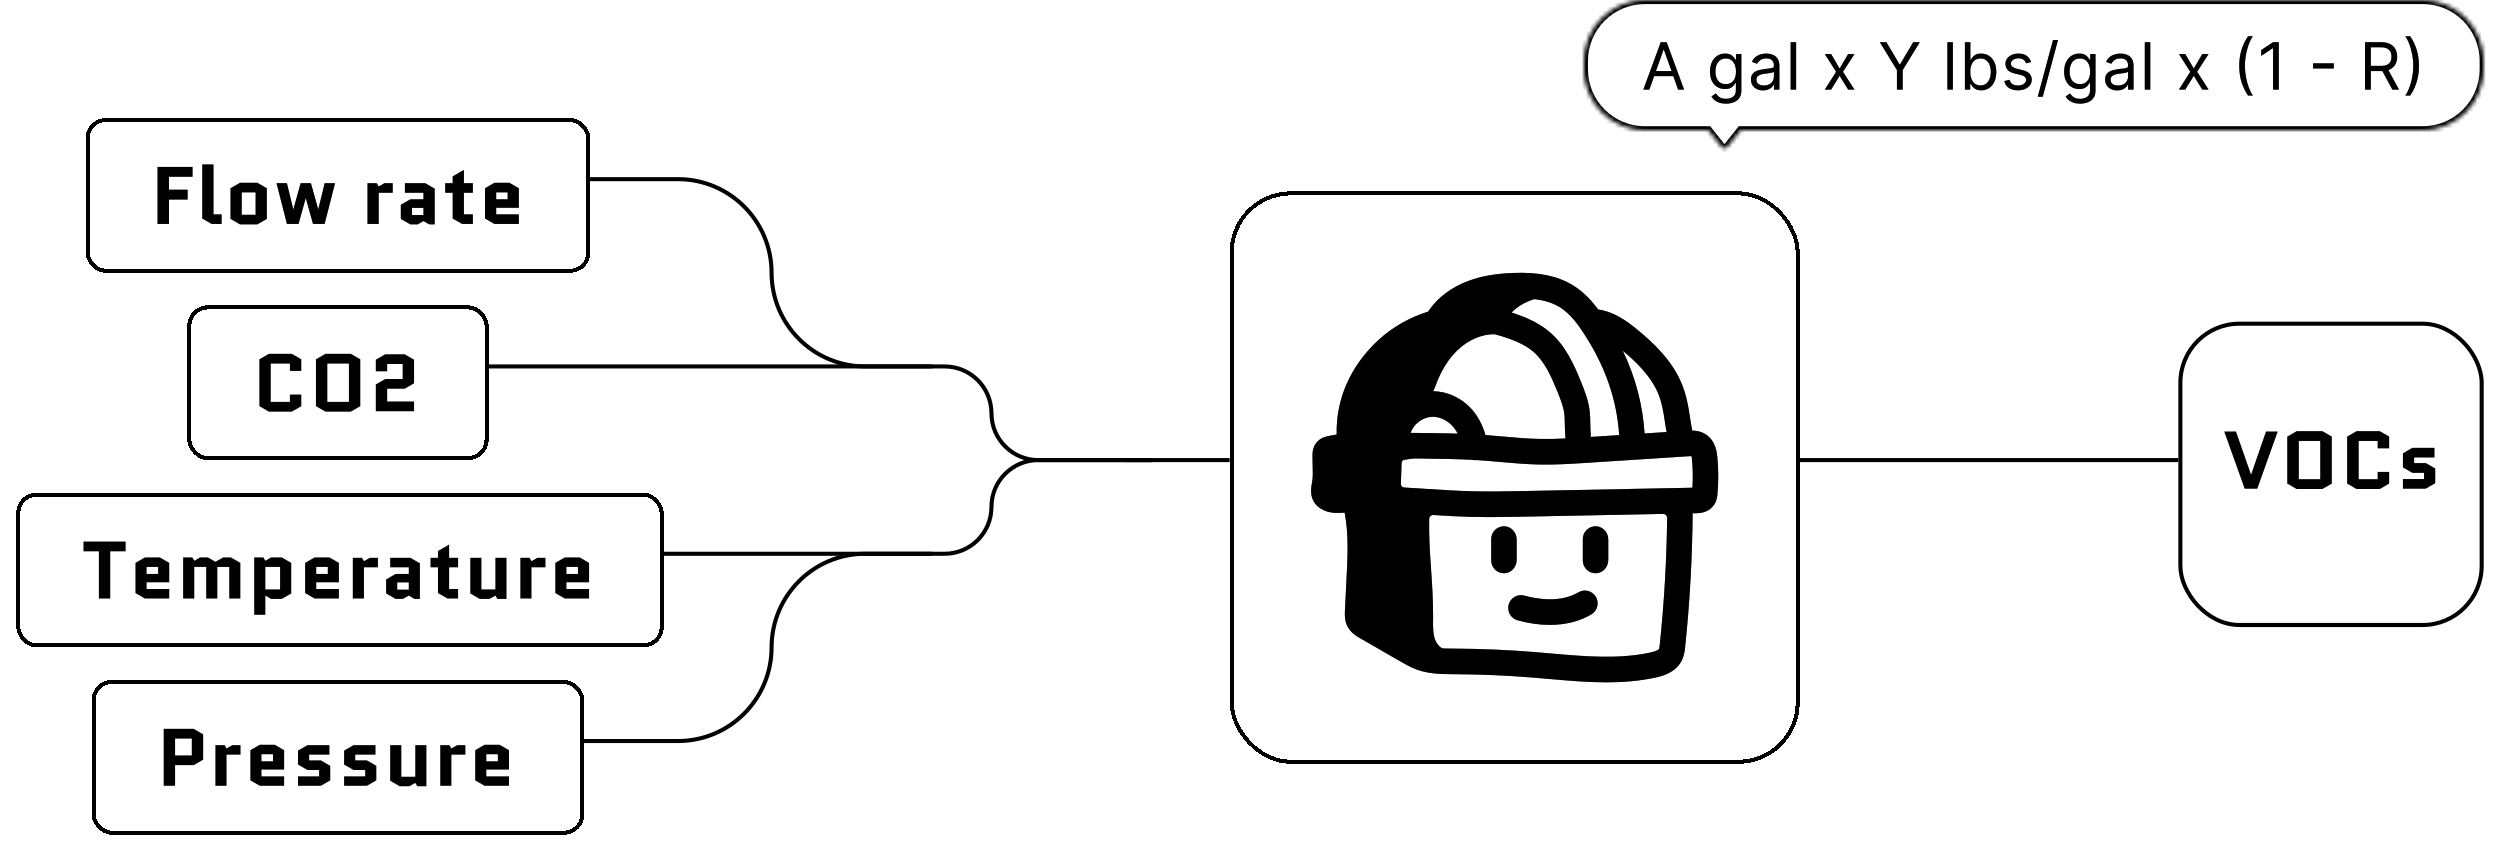 <svg width="614" height="209" viewBox="0 0 614 209" fill="none" xmlns="http://www.w3.org/2000/svg">
<mask id="path-1-inside-1_4489_38964" fill="white">
<path fill-rule="evenodd" clip-rule="evenodd" d="M404 32C395.716 32 389 25.284 389 17V15C389 6.716 395.716 1.75327e-05 404 1.68085e-05L595 1.1072e-07C603.284 -6.13514e-07 610 6.716 610 15V17C610 25.284 603.284 32 595 32L427.519 32L424.313 36.02C423.913 36.522 423.15 36.522 422.749 36.02L419.544 32H404Z"/>
</mask>
<path fill-rule="evenodd" clip-rule="evenodd" d="M404 32C395.716 32 389 25.284 389 17V15C389 6.716 395.716 1.75327e-05 404 1.68085e-05L595 1.1072e-07C603.284 -6.13514e-07 610 6.716 610 15V17C610 25.284 603.284 32 595 32L427.519 32L424.313 36.02C423.913 36.522 423.15 36.522 422.749 36.02L419.544 32H404Z" fill="white"/>
<path d="M389 15H390H389ZM404 1.68085e-05V1V1.68085e-05ZM595 1.1072e-07V1V1.1072e-07ZM595 32V33V33V32ZM427.519 32V31H427.037L426.737 31.377L427.519 32ZM424.313 36.02L423.531 35.396L424.313 36.02ZM422.749 36.02L423.531 35.396L422.749 36.02ZM419.544 32L420.326 31.377L420.026 31H419.544V32ZM388 17C388 25.837 395.163 33 404 33V31C396.268 31 390 24.732 390 17H388ZM388 15V17H390V15H388ZM404 -1C395.163 -1 388 6.163 388 15H390C390 7.268 396.268 1 404 1V-1ZM595 -1L404 -1V1L595 1V-1ZM611 15C611 6.163 603.837 -1 595 -1V1C602.732 1 609 7.268 609 15H611ZM611 17V15H609V17H611ZM595 33C603.837 33 611 25.837 611 17H609C609 24.732 602.732 31 595 31V33ZM427.519 33L595 33V31L427.519 31V33ZM425.095 36.643L428.3 32.623L426.737 31.377L423.531 35.396L425.095 36.643ZM421.968 36.643C422.768 37.647 424.294 37.647 425.095 36.643L423.531 35.396L421.968 36.643ZM418.762 32.623L421.968 36.643L423.531 35.396L420.326 31.377L418.762 32.623ZM404 33H419.544V31H404V33Z" fill="black" mask="url(#path-1-inside-1_4489_38964)"/>
<path d="M405.086 22L403.608 22L407.881 10.364L409.336 10.364L413.608 22L412.131 22L408.654 12.204L408.563 12.204L405.086 22ZM405.631 17.454L411.586 17.455L411.586 18.705L405.631 18.704L405.631 17.454ZM423.902 25.455C423.254 25.455 422.697 25.371 422.231 25.205C421.766 25.042 421.377 24.826 421.067 24.557C420.76 24.292 420.516 24.008 420.334 23.705L421.402 22.955C421.523 23.114 421.676 23.296 421.862 23.5C422.048 23.708 422.301 23.888 422.623 24.04C422.949 24.195 423.375 24.273 423.902 24.273C424.606 24.273 425.188 24.102 425.646 23.761C426.105 23.421 426.334 22.886 426.334 22.159L426.334 20.386L426.22 20.386C426.122 20.546 425.981 20.742 425.8 20.977C425.622 21.208 425.364 21.415 425.027 21.597C424.694 21.775 424.243 21.864 423.675 21.864C422.97 21.864 422.337 21.697 421.777 21.364C421.22 21.03 420.779 20.546 420.453 19.909C420.131 19.273 419.97 18.5 419.97 17.591C419.97 16.697 420.127 15.919 420.442 15.256C420.756 14.589 421.194 14.074 421.754 13.71C422.315 13.343 422.962 13.159 423.697 13.159C424.266 13.159 424.716 13.254 425.05 13.443C425.387 13.629 425.644 13.841 425.822 14.08C426.004 14.314 426.144 14.508 426.243 14.659L426.379 14.659L426.379 13.273L427.675 13.273L427.675 22.25C427.675 23 427.504 23.61 427.163 24.08C426.826 24.553 426.372 24.9 425.8 25.119C425.231 25.343 424.599 25.455 423.902 25.455ZM423.856 20.659C424.394 20.659 424.849 20.536 425.22 20.29C425.591 20.044 425.873 19.689 426.067 19.227C426.26 18.765 426.356 18.212 426.356 17.568C426.356 16.939 426.262 16.384 426.072 15.903C425.883 15.422 425.603 15.046 425.231 14.773C424.86 14.5 424.402 14.364 423.856 14.364C423.288 14.364 422.815 14.508 422.436 14.796C422.061 15.083 421.779 15.47 421.589 15.955C421.404 16.439 421.311 16.977 421.311 17.568C421.311 18.174 421.406 18.71 421.595 19.176C421.788 19.638 422.072 20.002 422.447 20.267C422.826 20.528 423.296 20.659 423.856 20.659ZM433.017 22.205C432.464 22.205 431.962 22.1 431.512 21.892C431.061 21.68 430.703 21.375 430.438 20.977C430.173 20.576 430.04 20.091 430.04 19.523C430.04 19.023 430.139 18.617 430.336 18.307C430.532 17.992 430.796 17.746 431.125 17.568C431.455 17.39 431.818 17.258 432.216 17.171C432.618 17.08 433.021 17.008 433.426 16.955C433.957 16.886 434.387 16.835 434.716 16.801C435.05 16.763 435.292 16.701 435.443 16.614C435.599 16.526 435.676 16.375 435.676 16.159L435.676 16.114C435.676 15.553 435.523 15.117 435.216 14.807C434.913 14.496 434.453 14.341 433.836 14.341C433.195 14.341 432.693 14.481 432.33 14.761C431.966 15.042 431.711 15.341 431.563 15.659L430.29 15.205C430.517 14.674 430.82 14.261 431.199 13.966C431.582 13.667 431.998 13.458 432.449 13.341C432.904 13.22 433.351 13.159 433.79 13.159C434.07 13.159 434.392 13.193 434.756 13.261C435.123 13.326 435.478 13.46 435.818 13.665C436.163 13.869 436.449 14.178 436.676 14.591C436.904 15.004 437.017 15.557 437.017 16.25L437.017 22L435.676 22L435.676 20.818L435.608 20.818C435.517 21.008 435.366 21.21 435.154 21.426C434.942 21.642 434.659 21.826 434.307 21.977C433.955 22.129 433.525 22.205 433.017 22.205ZM433.222 21C433.752 21 434.199 20.896 434.563 20.688C434.93 20.479 435.207 20.21 435.392 19.881C435.582 19.551 435.676 19.205 435.676 18.841L435.676 17.614C435.62 17.682 435.495 17.744 435.301 17.801C435.112 17.854 434.892 17.901 434.642 17.943C434.396 17.981 434.156 18.015 433.921 18.046C433.69 18.072 433.502 18.095 433.358 18.114C433.01 18.159 432.684 18.233 432.381 18.335C432.082 18.434 431.839 18.583 431.654 18.784C431.472 18.981 431.381 19.25 431.381 19.591C431.381 20.057 431.553 20.409 431.898 20.648C432.246 20.883 432.688 21 433.222 21ZM441.126 10.364L441.126 22L439.785 22L439.785 10.364L441.126 10.364ZM449.722 13.273L451.813 16.841L453.903 13.273L455.449 13.273L452.631 17.636L455.449 22L453.903 22L451.813 18.614L449.722 22L448.176 22L450.949 17.636L448.176 13.273L449.722 13.273ZM461.684 10.364L463.298 10.364L466.525 15.796L466.661 15.796L469.889 10.364L471.502 10.364L467.298 17.205L467.298 22L465.889 22L465.889 17.205L461.684 10.364ZM479.624 10.364L479.624 22L478.283 22L478.283 10.364L479.624 10.364ZM482.582 22L482.582 10.364L483.922 10.364L483.922 14.659L484.036 14.659C484.135 14.508 484.271 14.314 484.445 14.08C484.623 13.841 484.877 13.629 485.207 13.443C485.54 13.254 485.991 13.159 486.559 13.159C487.294 13.159 487.941 13.343 488.502 13.71C489.063 14.078 489.5 14.598 489.815 15.273C490.129 15.947 490.286 16.742 490.286 17.659C490.286 18.583 490.129 19.384 489.815 20.062C489.5 20.737 489.065 21.259 488.508 21.631C487.951 21.998 487.309 22.182 486.582 22.182C486.021 22.182 485.572 22.089 485.235 21.903C484.898 21.714 484.638 21.5 484.457 21.261C484.275 21.019 484.135 20.818 484.036 20.659L483.877 20.659L483.877 22L482.582 22ZM483.9 17.636C483.9 18.296 483.996 18.877 484.19 19.381C484.383 19.881 484.665 20.273 485.036 20.557C485.407 20.837 485.862 20.977 486.4 20.977C486.96 20.977 487.428 20.83 487.803 20.534C488.182 20.235 488.466 19.833 488.655 19.33C488.849 18.822 488.945 18.258 488.945 17.636C488.945 17.023 488.851 16.47 488.661 15.977C488.476 15.481 488.193 15.089 487.815 14.801C487.44 14.509 486.968 14.364 486.4 14.364C485.854 14.364 485.396 14.502 485.025 14.778C484.654 15.051 484.373 15.434 484.184 15.926C483.994 16.415 483.9 16.985 483.9 17.636ZM498.839 15.227L497.635 15.568C497.559 15.367 497.447 15.172 497.299 14.983C497.155 14.79 496.958 14.631 496.708 14.506C496.458 14.381 496.138 14.318 495.748 14.318C495.214 14.318 494.769 14.441 494.413 14.688C494.061 14.93 493.885 15.239 493.885 15.614C493.885 15.947 494.006 16.21 494.248 16.403C494.491 16.597 494.869 16.758 495.385 16.886L496.68 17.205C497.46 17.394 498.042 17.684 498.424 18.074C498.807 18.46 498.998 18.958 498.998 19.568C498.998 20.068 498.854 20.515 498.566 20.909C498.282 21.303 497.885 21.614 497.373 21.841C496.862 22.068 496.267 22.182 495.589 22.182C494.699 22.182 493.962 21.989 493.379 21.602C492.796 21.216 492.426 20.651 492.271 19.909L493.544 19.591C493.665 20.061 493.894 20.413 494.231 20.648C494.572 20.883 495.017 21 495.566 21C496.191 21 496.688 20.867 497.055 20.602C497.426 20.333 497.612 20.011 497.612 19.636C497.612 19.333 497.506 19.08 497.294 18.875C497.082 18.667 496.756 18.511 496.316 18.409L494.862 18.068C494.063 17.879 493.475 17.585 493.1 17.188C492.729 16.786 492.544 16.284 492.544 15.682C492.544 15.189 492.682 14.754 492.958 14.375C493.239 13.996 493.619 13.699 494.1 13.483C494.585 13.267 495.135 13.159 495.748 13.159C496.612 13.159 497.29 13.348 497.782 13.727C498.278 14.106 498.631 14.606 498.839 15.227ZM505.45 9.818L501.7 23.75L500.473 23.75L504.223 9.818L505.45 9.818ZM510.882 25.455C510.235 25.455 509.678 25.371 509.212 25.205C508.746 25.042 508.358 24.826 508.047 24.557C507.74 24.292 507.496 24.008 507.314 23.705L508.382 22.955C508.504 23.114 508.657 23.296 508.843 23.5C509.028 23.708 509.282 23.888 509.604 24.04C509.93 24.195 510.356 24.273 510.882 24.273C511.587 24.273 512.168 24.102 512.627 23.761C513.085 23.421 513.314 22.886 513.314 22.159L513.314 20.386L513.201 20.386C513.102 20.546 512.962 20.742 512.78 20.977C512.602 21.208 512.345 21.415 512.007 21.597C511.674 21.775 511.223 21.864 510.655 21.864C509.951 21.864 509.318 21.697 508.757 21.364C508.201 21.03 507.759 20.546 507.434 19.909C507.112 19.273 506.951 18.5 506.951 17.591C506.951 16.697 507.108 15.919 507.422 15.256C507.737 14.589 508.174 14.074 508.735 13.71C509.295 13.343 509.943 13.159 510.678 13.159C511.246 13.159 511.697 13.254 512.03 13.443C512.367 13.629 512.625 13.841 512.803 14.08C512.985 14.314 513.125 14.508 513.223 14.659L513.36 14.659L513.36 13.273L514.655 13.273L514.655 22.25C514.655 23 514.485 23.61 514.144 24.08C513.807 24.553 513.352 24.9 512.78 25.119C512.212 25.343 511.579 25.455 510.882 25.455ZM510.837 20.659C511.375 20.659 511.829 20.536 512.201 20.29C512.572 20.044 512.854 19.689 513.047 19.227C513.24 18.765 513.337 18.212 513.337 17.568C513.337 16.939 513.242 16.384 513.053 15.903C512.864 15.422 512.583 15.046 512.212 14.773C511.841 14.5 511.382 14.364 510.837 14.364C510.269 14.364 509.795 14.508 509.417 14.796C509.042 15.083 508.759 15.47 508.57 15.955C508.384 16.439 508.292 16.977 508.292 17.568C508.292 18.174 508.386 18.71 508.576 19.176C508.769 19.638 509.053 20.002 509.428 20.267C509.807 20.528 510.276 20.659 510.837 20.659ZM519.998 22.205C519.445 22.205 518.943 22.1 518.492 21.892C518.042 21.68 517.684 21.375 517.418 20.977C517.153 20.576 517.021 20.091 517.021 19.523C517.021 19.023 517.119 18.617 517.316 18.307C517.513 17.992 517.776 17.746 518.106 17.568C518.435 17.39 518.799 17.258 519.197 17.171C519.598 17.08 520.002 17.008 520.407 16.955C520.937 16.886 521.367 16.835 521.697 16.801C522.03 16.763 522.273 16.701 522.424 16.614C522.579 16.526 522.657 16.375 522.657 16.159L522.657 16.114C522.657 15.553 522.504 15.117 522.197 14.807C521.894 14.496 521.434 14.341 520.816 14.341C520.176 14.341 519.674 14.481 519.31 14.761C518.947 15.042 518.691 15.341 518.543 15.659L517.271 15.205C517.498 14.674 517.801 14.261 518.18 13.966C518.562 13.667 518.979 13.458 519.43 13.341C519.884 13.22 520.331 13.159 520.771 13.159C521.051 13.159 521.373 13.193 521.737 13.261C522.104 13.326 522.458 13.46 522.799 13.665C523.144 13.869 523.43 14.178 523.657 14.591C523.884 15.004 523.998 15.557 523.998 16.25L523.998 22L522.657 22L522.657 20.818L522.589 20.818C522.498 21.008 522.346 21.21 522.134 21.426C521.922 21.642 521.64 21.826 521.288 21.977C520.935 22.129 520.506 22.205 519.998 22.205ZM520.202 21C520.733 21 521.18 20.896 521.543 20.688C521.911 20.479 522.187 20.21 522.373 19.881C522.562 19.551 522.657 19.205 522.657 18.841L522.657 17.614C522.6 17.682 522.475 17.744 522.282 17.801C522.093 17.854 521.873 17.901 521.623 17.943C521.377 17.981 521.136 18.015 520.901 18.046C520.67 18.072 520.483 18.095 520.339 18.114C519.99 18.159 519.665 18.233 519.362 18.335C519.062 18.434 518.82 18.583 518.634 18.784C518.452 18.981 518.362 19.25 518.362 19.591C518.362 20.057 518.534 20.409 518.879 20.648C519.227 20.883 519.668 21 520.202 21ZM528.106 10.364L528.106 22L526.765 22L526.765 10.364L528.106 10.364ZM536.702 13.273L538.793 16.841L540.884 13.273L542.43 13.273L539.611 17.636L542.43 22L540.884 22L538.793 18.614L536.702 22L535.157 22L537.93 17.636L535.157 13.273L536.702 13.273ZM549.96 16.182C549.96 14.75 550.146 13.434 550.517 12.233C550.892 11.028 551.426 9.92 552.119 8.909L553.301 8.909C553.028 9.284 552.773 9.746 552.534 10.296C552.299 10.841 552.093 11.441 551.915 12.097C551.737 12.748 551.597 13.422 551.494 14.119C551.396 14.816 551.347 15.504 551.347 16.182C551.347 17.083 551.434 17.998 551.608 18.926C551.782 19.854 552.017 20.716 552.312 21.511C552.608 22.307 552.937 22.955 553.301 23.455L552.119 23.455C551.426 22.443 550.892 21.337 550.517 20.136C550.146 18.932 549.96 17.614 549.96 16.182ZM559.668 10.364L559.668 22L558.259 22L558.259 11.841L558.191 11.841L555.35 13.727L555.35 12.296L558.259 10.364L559.668 10.364ZM573.177 15.557L573.177 16.807L568.086 16.807L568.086 15.557L573.177 15.557ZM580.858 22L580.858 10.364L584.79 10.364C585.699 10.364 586.446 10.519 587.029 10.83C587.612 11.136 588.044 11.559 588.324 12.097C588.605 12.634 588.745 13.246 588.745 13.932C588.745 14.617 588.605 15.225 588.324 15.756C588.044 16.286 587.614 16.703 587.035 17.006C586.455 17.305 585.715 17.455 584.813 17.455L581.631 17.455L581.631 16.182L584.768 16.182C585.389 16.182 585.889 16.091 586.268 15.909C586.65 15.727 586.927 15.47 587.097 15.136C587.271 14.799 587.358 14.398 587.358 13.932C587.358 13.466 587.271 13.059 587.097 12.71C586.923 12.362 586.644 12.093 586.262 11.903C585.879 11.71 585.374 11.614 584.745 11.614L582.268 11.614L582.268 22L580.858 22ZM586.336 16.773L589.199 22L587.563 22L584.745 16.773L586.336 16.773ZM594.095 16.182C594.095 17.614 593.907 18.932 593.532 20.136C593.161 21.337 592.629 22.443 591.936 23.455L590.754 23.455C591.026 23.08 591.28 22.617 591.515 22.068C591.754 21.523 591.962 20.924 592.14 20.273C592.318 19.617 592.456 18.941 592.555 18.244C592.657 17.544 592.708 16.856 592.708 16.182C592.708 15.28 592.621 14.366 592.447 13.438C592.273 12.509 592.038 11.648 591.742 10.852C591.447 10.057 591.117 9.409 590.754 8.909L591.936 8.909C592.629 9.92 593.161 11.028 593.532 12.233C593.907 13.434 594.095 14.75 594.095 16.182Z" fill="black"/>
<path d="M405.086 22L403.608 22L407.881 10.364L409.336 10.364L413.608 22L412.131 22L408.654 12.204L408.563 12.204L405.086 22ZM405.631 17.454L411.586 17.455L411.586 18.705L405.631 18.704L405.631 17.454ZM423.902 25.455C423.254 25.455 422.697 25.371 422.231 25.205C421.766 25.042 421.377 24.826 421.067 24.557C420.76 24.292 420.516 24.008 420.334 23.705L421.402 22.955C421.523 23.114 421.676 23.296 421.862 23.5C422.048 23.708 422.301 23.888 422.623 24.04C422.949 24.195 423.375 24.273 423.902 24.273C424.606 24.273 425.188 24.102 425.646 23.761C426.105 23.421 426.334 22.886 426.334 22.159L426.334 20.386L426.22 20.386C426.122 20.546 425.981 20.742 425.8 20.977C425.622 21.208 425.364 21.415 425.027 21.597C424.694 21.775 424.243 21.864 423.675 21.864C422.97 21.864 422.337 21.697 421.777 21.364C421.22 21.03 420.779 20.546 420.453 19.909C420.131 19.273 419.97 18.5 419.97 17.591C419.97 16.697 420.127 15.919 420.442 15.256C420.756 14.589 421.194 14.074 421.754 13.71C422.315 13.343 422.962 13.159 423.697 13.159C424.266 13.159 424.716 13.254 425.05 13.443C425.387 13.629 425.644 13.841 425.822 14.08C426.004 14.314 426.144 14.508 426.243 14.659L426.379 14.659L426.379 13.273L427.675 13.273L427.675 22.25C427.675 23 427.504 23.61 427.163 24.08C426.826 24.553 426.372 24.9 425.8 25.119C425.231 25.343 424.599 25.455 423.902 25.455ZM423.856 20.659C424.394 20.659 424.849 20.536 425.22 20.29C425.591 20.044 425.873 19.689 426.067 19.227C426.26 18.765 426.356 18.212 426.356 17.568C426.356 16.939 426.262 16.384 426.072 15.903C425.883 15.422 425.603 15.046 425.231 14.773C424.86 14.5 424.402 14.364 423.856 14.364C423.288 14.364 422.815 14.508 422.436 14.796C422.061 15.083 421.779 15.47 421.589 15.955C421.404 16.439 421.311 16.977 421.311 17.568C421.311 18.174 421.406 18.71 421.595 19.176C421.788 19.638 422.072 20.002 422.447 20.267C422.826 20.528 423.296 20.659 423.856 20.659ZM433.017 22.205C432.464 22.205 431.962 22.1 431.512 21.892C431.061 21.68 430.703 21.375 430.438 20.977C430.173 20.576 430.04 20.091 430.04 19.523C430.04 19.023 430.139 18.617 430.336 18.307C430.532 17.992 430.796 17.746 431.125 17.568C431.455 17.39 431.818 17.258 432.216 17.171C432.618 17.08 433.021 17.008 433.426 16.955C433.957 16.886 434.387 16.835 434.716 16.801C435.05 16.763 435.292 16.701 435.443 16.614C435.599 16.526 435.676 16.375 435.676 16.159L435.676 16.114C435.676 15.553 435.523 15.117 435.216 14.807C434.913 14.496 434.453 14.341 433.836 14.341C433.195 14.341 432.693 14.481 432.33 14.761C431.966 15.042 431.711 15.341 431.563 15.659L430.29 15.205C430.517 14.674 430.82 14.261 431.199 13.966C431.582 13.667 431.998 13.458 432.449 13.341C432.904 13.22 433.351 13.159 433.79 13.159C434.07 13.159 434.392 13.193 434.756 13.261C435.123 13.326 435.478 13.46 435.818 13.665C436.163 13.869 436.449 14.178 436.676 14.591C436.904 15.004 437.017 15.557 437.017 16.25L437.017 22L435.676 22L435.676 20.818L435.608 20.818C435.517 21.008 435.366 21.21 435.154 21.426C434.942 21.642 434.659 21.826 434.307 21.977C433.955 22.129 433.525 22.205 433.017 22.205ZM433.222 21C433.752 21 434.199 20.896 434.563 20.688C434.93 20.479 435.207 20.21 435.392 19.881C435.582 19.551 435.676 19.205 435.676 18.841L435.676 17.614C435.62 17.682 435.495 17.744 435.301 17.801C435.112 17.854 434.892 17.901 434.642 17.943C434.396 17.981 434.156 18.015 433.921 18.046C433.69 18.072 433.502 18.095 433.358 18.114C433.01 18.159 432.684 18.233 432.381 18.335C432.082 18.434 431.839 18.583 431.654 18.784C431.472 18.981 431.381 19.25 431.381 19.591C431.381 20.057 431.553 20.409 431.898 20.648C432.246 20.883 432.688 21 433.222 21ZM441.126 10.364L441.126 22L439.785 22L439.785 10.364L441.126 10.364ZM449.722 13.273L451.813 16.841L453.903 13.273L455.449 13.273L452.631 17.636L455.449 22L453.903 22L451.813 18.614L449.722 22L448.176 22L450.949 17.636L448.176 13.273L449.722 13.273ZM461.684 10.364L463.298 10.364L466.525 15.796L466.661 15.796L469.889 10.364L471.502 10.364L467.298 17.205L467.298 22L465.889 22L465.889 17.205L461.684 10.364ZM479.624 10.364L479.624 22L478.283 22L478.283 10.364L479.624 10.364ZM482.582 22L482.582 10.364L483.922 10.364L483.922 14.659L484.036 14.659C484.135 14.508 484.271 14.314 484.445 14.08C484.623 13.841 484.877 13.629 485.207 13.443C485.54 13.254 485.991 13.159 486.559 13.159C487.294 13.159 487.941 13.343 488.502 13.71C489.063 14.078 489.5 14.598 489.815 15.273C490.129 15.947 490.286 16.742 490.286 17.659C490.286 18.583 490.129 19.384 489.815 20.062C489.5 20.737 489.065 21.259 488.508 21.631C487.951 21.998 487.309 22.182 486.582 22.182C486.021 22.182 485.572 22.089 485.235 21.903C484.898 21.714 484.638 21.5 484.457 21.261C484.275 21.019 484.135 20.818 484.036 20.659L483.877 20.659L483.877 22L482.582 22ZM483.9 17.636C483.9 18.296 483.996 18.877 484.19 19.381C484.383 19.881 484.665 20.273 485.036 20.557C485.407 20.837 485.862 20.977 486.4 20.977C486.96 20.977 487.428 20.83 487.803 20.534C488.182 20.235 488.466 19.833 488.655 19.33C488.849 18.822 488.945 18.258 488.945 17.636C488.945 17.023 488.851 16.47 488.661 15.977C488.476 15.481 488.193 15.089 487.815 14.801C487.44 14.509 486.968 14.364 486.4 14.364C485.854 14.364 485.396 14.502 485.025 14.778C484.654 15.051 484.373 15.434 484.184 15.926C483.994 16.415 483.9 16.985 483.9 17.636ZM498.839 15.227L497.635 15.568C497.559 15.367 497.447 15.172 497.299 14.983C497.155 14.79 496.958 14.631 496.708 14.506C496.458 14.381 496.138 14.318 495.748 14.318C495.214 14.318 494.769 14.441 494.413 14.688C494.061 14.93 493.885 15.239 493.885 15.614C493.885 15.947 494.006 16.21 494.248 16.403C494.491 16.597 494.869 16.758 495.385 16.886L496.68 17.205C497.46 17.394 498.042 17.684 498.424 18.074C498.807 18.46 498.998 18.958 498.998 19.568C498.998 20.068 498.854 20.515 498.566 20.909C498.282 21.303 497.885 21.614 497.373 21.841C496.862 22.068 496.267 22.182 495.589 22.182C494.699 22.182 493.962 21.989 493.379 21.602C492.796 21.216 492.426 20.651 492.271 19.909L493.544 19.591C493.665 20.061 493.894 20.413 494.231 20.648C494.572 20.883 495.017 21 495.566 21C496.191 21 496.688 20.867 497.055 20.602C497.426 20.333 497.612 20.011 497.612 19.636C497.612 19.333 497.506 19.08 497.294 18.875C497.082 18.667 496.756 18.511 496.316 18.409L494.862 18.068C494.063 17.879 493.475 17.585 493.1 17.188C492.729 16.786 492.544 16.284 492.544 15.682C492.544 15.189 492.682 14.754 492.958 14.375C493.239 13.996 493.619 13.699 494.1 13.483C494.585 13.267 495.135 13.159 495.748 13.159C496.612 13.159 497.29 13.348 497.782 13.727C498.278 14.106 498.631 14.606 498.839 15.227ZM505.45 9.818L501.7 23.75L500.473 23.75L504.223 9.818L505.45 9.818ZM510.882 25.455C510.235 25.455 509.678 25.371 509.212 25.205C508.746 25.042 508.358 24.826 508.047 24.557C507.74 24.292 507.496 24.008 507.314 23.705L508.382 22.955C508.504 23.114 508.657 23.296 508.843 23.5C509.028 23.708 509.282 23.888 509.604 24.04C509.93 24.195 510.356 24.273 510.882 24.273C511.587 24.273 512.168 24.102 512.627 23.761C513.085 23.421 513.314 22.886 513.314 22.159L513.314 20.386L513.201 20.386C513.102 20.546 512.962 20.742 512.78 20.977C512.602 21.208 512.345 21.415 512.007 21.597C511.674 21.775 511.223 21.864 510.655 21.864C509.951 21.864 509.318 21.697 508.757 21.364C508.201 21.03 507.759 20.546 507.434 19.909C507.112 19.273 506.951 18.5 506.951 17.591C506.951 16.697 507.108 15.919 507.422 15.256C507.737 14.589 508.174 14.074 508.735 13.71C509.295 13.343 509.943 13.159 510.678 13.159C511.246 13.159 511.697 13.254 512.03 13.443C512.367 13.629 512.625 13.841 512.803 14.08C512.985 14.314 513.125 14.508 513.223 14.659L513.36 14.659L513.36 13.273L514.655 13.273L514.655 22.25C514.655 23 514.485 23.61 514.144 24.08C513.807 24.553 513.352 24.9 512.78 25.119C512.212 25.343 511.579 25.455 510.882 25.455ZM510.837 20.659C511.375 20.659 511.829 20.536 512.201 20.29C512.572 20.044 512.854 19.689 513.047 19.227C513.24 18.765 513.337 18.212 513.337 17.568C513.337 16.939 513.242 16.384 513.053 15.903C512.864 15.422 512.583 15.046 512.212 14.773C511.841 14.5 511.382 14.364 510.837 14.364C510.269 14.364 509.795 14.508 509.417 14.796C509.042 15.083 508.759 15.47 508.57 15.955C508.384 16.439 508.292 16.977 508.292 17.568C508.292 18.174 508.386 18.71 508.576 19.176C508.769 19.638 509.053 20.002 509.428 20.267C509.807 20.528 510.276 20.659 510.837 20.659ZM519.998 22.205C519.445 22.205 518.943 22.1 518.492 21.892C518.042 21.68 517.684 21.375 517.418 20.977C517.153 20.576 517.021 20.091 517.021 19.523C517.021 19.023 517.119 18.617 517.316 18.307C517.513 17.992 517.776 17.746 518.106 17.568C518.435 17.39 518.799 17.258 519.197 17.171C519.598 17.08 520.002 17.008 520.407 16.955C520.937 16.886 521.367 16.835 521.697 16.801C522.03 16.763 522.273 16.701 522.424 16.614C522.579 16.526 522.657 16.375 522.657 16.159L522.657 16.114C522.657 15.553 522.504 15.117 522.197 14.807C521.894 14.496 521.434 14.341 520.816 14.341C520.176 14.341 519.674 14.481 519.31 14.761C518.947 15.042 518.691 15.341 518.543 15.659L517.271 15.205C517.498 14.674 517.801 14.261 518.18 13.966C518.562 13.667 518.979 13.458 519.43 13.341C519.884 13.22 520.331 13.159 520.771 13.159C521.051 13.159 521.373 13.193 521.737 13.261C522.104 13.326 522.458 13.46 522.799 13.665C523.144 13.869 523.43 14.178 523.657 14.591C523.884 15.004 523.998 15.557 523.998 16.25L523.998 22L522.657 22L522.657 20.818L522.589 20.818C522.498 21.008 522.346 21.21 522.134 21.426C521.922 21.642 521.64 21.826 521.288 21.977C520.935 22.129 520.506 22.205 519.998 22.205ZM520.202 21C520.733 21 521.18 20.896 521.543 20.688C521.911 20.479 522.187 20.21 522.373 19.881C522.562 19.551 522.657 19.205 522.657 18.841L522.657 17.614C522.6 17.682 522.475 17.744 522.282 17.801C522.093 17.854 521.873 17.901 521.623 17.943C521.377 17.981 521.136 18.015 520.901 18.046C520.67 18.072 520.483 18.095 520.339 18.114C519.99 18.159 519.665 18.233 519.362 18.335C519.062 18.434 518.82 18.583 518.634 18.784C518.452 18.981 518.362 19.25 518.362 19.591C518.362 20.057 518.534 20.409 518.879 20.648C519.227 20.883 519.668 21 520.202 21ZM528.106 10.364L528.106 22L526.765 22L526.765 10.364L528.106 10.364ZM536.702 13.273L538.793 16.841L540.884 13.273L542.43 13.273L539.611 17.636L542.43 22L540.884 22L538.793 18.614L536.702 22L535.157 22L537.93 17.636L535.157 13.273L536.702 13.273ZM549.96 16.182C549.96 14.75 550.146 13.434 550.517 12.233C550.892 11.028 551.426 9.92 552.119 8.909L553.301 8.909C553.028 9.284 552.773 9.746 552.534 10.296C552.299 10.841 552.093 11.441 551.915 12.097C551.737 12.748 551.597 13.422 551.494 14.119C551.396 14.816 551.347 15.504 551.347 16.182C551.347 17.083 551.434 17.998 551.608 18.926C551.782 19.854 552.017 20.716 552.312 21.511C552.608 22.307 552.937 22.955 553.301 23.455L552.119 23.455C551.426 22.443 550.892 21.337 550.517 20.136C550.146 18.932 549.96 17.614 549.96 16.182ZM559.668 10.364L559.668 22L558.259 22L558.259 11.841L558.191 11.841L555.35 13.727L555.35 12.296L558.259 10.364L559.668 10.364ZM573.177 15.557L573.177 16.807L568.086 16.807L568.086 15.557L573.177 15.557ZM580.858 22L580.858 10.364L584.79 10.364C585.699 10.364 586.446 10.519 587.029 10.83C587.612 11.136 588.044 11.559 588.324 12.097C588.605 12.634 588.745 13.246 588.745 13.932C588.745 14.617 588.605 15.225 588.324 15.756C588.044 16.286 587.614 16.703 587.035 17.006C586.455 17.305 585.715 17.455 584.813 17.455L581.631 17.455L581.631 16.182L584.768 16.182C585.389 16.182 585.889 16.091 586.268 15.909C586.65 15.727 586.927 15.47 587.097 15.136C587.271 14.799 587.358 14.398 587.358 13.932C587.358 13.466 587.271 13.059 587.097 12.71C586.923 12.362 586.644 12.093 586.262 11.903C585.879 11.71 585.374 11.614 584.745 11.614L582.268 11.614L582.268 22L580.858 22ZM586.336 16.773L589.199 22L587.563 22L584.745 16.773L586.336 16.773ZM594.095 16.182C594.095 17.614 593.907 18.932 593.532 20.136C593.161 21.337 592.629 22.443 591.936 23.455L590.754 23.455C591.026 23.08 591.28 22.617 591.515 22.068C591.754 21.523 591.962 20.924 592.14 20.273C592.318 19.617 592.456 18.941 592.555 18.244C592.657 17.544 592.708 16.856 592.708 16.182C592.708 15.28 592.621 14.366 592.447 13.438C592.273 12.509 592.038 11.648 591.742 10.852C591.447 10.057 591.117 9.409 590.754 8.909L591.936 8.909C592.629 9.92 593.161 11.028 593.532 12.233C593.907 13.434 594.095 14.75 594.095 16.182Z" fill="black" fill-opacity="0.2"/>
<path d="M405.086 22L403.608 22L407.881 10.364L409.336 10.364L413.608 22L412.131 22L408.654 12.204L408.563 12.204L405.086 22ZM405.631 17.454L411.586 17.455L411.586 18.705L405.631 18.704L405.631 17.454ZM423.902 25.455C423.254 25.455 422.697 25.371 422.231 25.205C421.766 25.042 421.377 24.826 421.067 24.557C420.76 24.292 420.516 24.008 420.334 23.705L421.402 22.955C421.523 23.114 421.676 23.296 421.862 23.5C422.048 23.708 422.301 23.888 422.623 24.04C422.949 24.195 423.375 24.273 423.902 24.273C424.606 24.273 425.188 24.102 425.646 23.761C426.105 23.421 426.334 22.886 426.334 22.159L426.334 20.386L426.22 20.386C426.122 20.546 425.981 20.742 425.8 20.977C425.622 21.208 425.364 21.415 425.027 21.597C424.694 21.775 424.243 21.864 423.675 21.864C422.97 21.864 422.337 21.697 421.777 21.364C421.22 21.03 420.779 20.546 420.453 19.909C420.131 19.273 419.97 18.5 419.97 17.591C419.97 16.697 420.127 15.919 420.442 15.256C420.756 14.589 421.194 14.074 421.754 13.71C422.315 13.343 422.962 13.159 423.697 13.159C424.266 13.159 424.716 13.254 425.05 13.443C425.387 13.629 425.644 13.841 425.822 14.08C426.004 14.314 426.144 14.508 426.243 14.659L426.379 14.659L426.379 13.273L427.675 13.273L427.675 22.25C427.675 23 427.504 23.61 427.163 24.08C426.826 24.553 426.372 24.9 425.8 25.119C425.231 25.343 424.599 25.455 423.902 25.455ZM423.856 20.659C424.394 20.659 424.849 20.536 425.22 20.29C425.591 20.044 425.873 19.689 426.067 19.227C426.26 18.765 426.356 18.212 426.356 17.568C426.356 16.939 426.262 16.384 426.072 15.903C425.883 15.422 425.603 15.046 425.231 14.773C424.86 14.5 424.402 14.364 423.856 14.364C423.288 14.364 422.815 14.508 422.436 14.796C422.061 15.083 421.779 15.47 421.589 15.955C421.404 16.439 421.311 16.977 421.311 17.568C421.311 18.174 421.406 18.71 421.595 19.176C421.788 19.638 422.072 20.002 422.447 20.267C422.826 20.528 423.296 20.659 423.856 20.659ZM433.017 22.205C432.464 22.205 431.962 22.1 431.512 21.892C431.061 21.68 430.703 21.375 430.438 20.977C430.173 20.576 430.04 20.091 430.04 19.523C430.04 19.023 430.139 18.617 430.336 18.307C430.532 17.992 430.796 17.746 431.125 17.568C431.455 17.39 431.818 17.258 432.216 17.171C432.618 17.08 433.021 17.008 433.426 16.955C433.957 16.886 434.387 16.835 434.716 16.801C435.05 16.763 435.292 16.701 435.443 16.614C435.599 16.526 435.676 16.375 435.676 16.159L435.676 16.114C435.676 15.553 435.523 15.117 435.216 14.807C434.913 14.496 434.453 14.341 433.836 14.341C433.195 14.341 432.693 14.481 432.33 14.761C431.966 15.042 431.711 15.341 431.563 15.659L430.29 15.205C430.517 14.674 430.82 14.261 431.199 13.966C431.582 13.667 431.998 13.458 432.449 13.341C432.904 13.22 433.351 13.159 433.79 13.159C434.07 13.159 434.392 13.193 434.756 13.261C435.123 13.326 435.478 13.46 435.818 13.665C436.163 13.869 436.449 14.178 436.676 14.591C436.904 15.004 437.017 15.557 437.017 16.25L437.017 22L435.676 22L435.676 20.818L435.608 20.818C435.517 21.008 435.366 21.21 435.154 21.426C434.942 21.642 434.659 21.826 434.307 21.977C433.955 22.129 433.525 22.205 433.017 22.205ZM433.222 21C433.752 21 434.199 20.896 434.563 20.688C434.93 20.479 435.207 20.21 435.392 19.881C435.582 19.551 435.676 19.205 435.676 18.841L435.676 17.614C435.62 17.682 435.495 17.744 435.301 17.801C435.112 17.854 434.892 17.901 434.642 17.943C434.396 17.981 434.156 18.015 433.921 18.046C433.69 18.072 433.502 18.095 433.358 18.114C433.01 18.159 432.684 18.233 432.381 18.335C432.082 18.434 431.839 18.583 431.654 18.784C431.472 18.981 431.381 19.25 431.381 19.591C431.381 20.057 431.553 20.409 431.898 20.648C432.246 20.883 432.688 21 433.222 21ZM441.126 10.364L441.126 22L439.785 22L439.785 10.364L441.126 10.364ZM449.722 13.273L451.813 16.841L453.903 13.273L455.449 13.273L452.631 17.636L455.449 22L453.903 22L451.813 18.614L449.722 22L448.176 22L450.949 17.636L448.176 13.273L449.722 13.273ZM461.684 10.364L463.298 10.364L466.525 15.796L466.661 15.796L469.889 10.364L471.502 10.364L467.298 17.205L467.298 22L465.889 22L465.889 17.205L461.684 10.364ZM479.624 10.364L479.624 22L478.283 22L478.283 10.364L479.624 10.364ZM482.582 22L482.582 10.364L483.922 10.364L483.922 14.659L484.036 14.659C484.135 14.508 484.271 14.314 484.445 14.08C484.623 13.841 484.877 13.629 485.207 13.443C485.54 13.254 485.991 13.159 486.559 13.159C487.294 13.159 487.941 13.343 488.502 13.71C489.063 14.078 489.5 14.598 489.815 15.273C490.129 15.947 490.286 16.742 490.286 17.659C490.286 18.583 490.129 19.384 489.815 20.062C489.5 20.737 489.065 21.259 488.508 21.631C487.951 21.998 487.309 22.182 486.582 22.182C486.021 22.182 485.572 22.089 485.235 21.903C484.898 21.714 484.638 21.5 484.457 21.261C484.275 21.019 484.135 20.818 484.036 20.659L483.877 20.659L483.877 22L482.582 22ZM483.9 17.636C483.9 18.296 483.996 18.877 484.19 19.381C484.383 19.881 484.665 20.273 485.036 20.557C485.407 20.837 485.862 20.977 486.4 20.977C486.96 20.977 487.428 20.83 487.803 20.534C488.182 20.235 488.466 19.833 488.655 19.33C488.849 18.822 488.945 18.258 488.945 17.636C488.945 17.023 488.851 16.47 488.661 15.977C488.476 15.481 488.193 15.089 487.815 14.801C487.44 14.509 486.968 14.364 486.4 14.364C485.854 14.364 485.396 14.502 485.025 14.778C484.654 15.051 484.373 15.434 484.184 15.926C483.994 16.415 483.9 16.985 483.9 17.636ZM498.839 15.227L497.635 15.568C497.559 15.367 497.447 15.172 497.299 14.983C497.155 14.79 496.958 14.631 496.708 14.506C496.458 14.381 496.138 14.318 495.748 14.318C495.214 14.318 494.769 14.441 494.413 14.688C494.061 14.93 493.885 15.239 493.885 15.614C493.885 15.947 494.006 16.21 494.248 16.403C494.491 16.597 494.869 16.758 495.385 16.886L496.68 17.205C497.46 17.394 498.042 17.684 498.424 18.074C498.807 18.46 498.998 18.958 498.998 19.568C498.998 20.068 498.854 20.515 498.566 20.909C498.282 21.303 497.885 21.614 497.373 21.841C496.862 22.068 496.267 22.182 495.589 22.182C494.699 22.182 493.962 21.989 493.379 21.602C492.796 21.216 492.426 20.651 492.271 19.909L493.544 19.591C493.665 20.061 493.894 20.413 494.231 20.648C494.572 20.883 495.017 21 495.566 21C496.191 21 496.688 20.867 497.055 20.602C497.426 20.333 497.612 20.011 497.612 19.636C497.612 19.333 497.506 19.08 497.294 18.875C497.082 18.667 496.756 18.511 496.316 18.409L494.862 18.068C494.063 17.879 493.475 17.585 493.1 17.188C492.729 16.786 492.544 16.284 492.544 15.682C492.544 15.189 492.682 14.754 492.958 14.375C493.239 13.996 493.619 13.699 494.1 13.483C494.585 13.267 495.135 13.159 495.748 13.159C496.612 13.159 497.29 13.348 497.782 13.727C498.278 14.106 498.631 14.606 498.839 15.227ZM505.45 9.818L501.7 23.75L500.473 23.75L504.223 9.818L505.45 9.818ZM510.882 25.455C510.235 25.455 509.678 25.371 509.212 25.205C508.746 25.042 508.358 24.826 508.047 24.557C507.74 24.292 507.496 24.008 507.314 23.705L508.382 22.955C508.504 23.114 508.657 23.296 508.843 23.5C509.028 23.708 509.282 23.888 509.604 24.04C509.93 24.195 510.356 24.273 510.882 24.273C511.587 24.273 512.168 24.102 512.627 23.761C513.085 23.421 513.314 22.886 513.314 22.159L513.314 20.386L513.201 20.386C513.102 20.546 512.962 20.742 512.78 20.977C512.602 21.208 512.345 21.415 512.007 21.597C511.674 21.775 511.223 21.864 510.655 21.864C509.951 21.864 509.318 21.697 508.757 21.364C508.201 21.03 507.759 20.546 507.434 19.909C507.112 19.273 506.951 18.5 506.951 17.591C506.951 16.697 507.108 15.919 507.422 15.256C507.737 14.589 508.174 14.074 508.735 13.71C509.295 13.343 509.943 13.159 510.678 13.159C511.246 13.159 511.697 13.254 512.03 13.443C512.367 13.629 512.625 13.841 512.803 14.08C512.985 14.314 513.125 14.508 513.223 14.659L513.36 14.659L513.36 13.273L514.655 13.273L514.655 22.25C514.655 23 514.485 23.61 514.144 24.08C513.807 24.553 513.352 24.9 512.78 25.119C512.212 25.343 511.579 25.455 510.882 25.455ZM510.837 20.659C511.375 20.659 511.829 20.536 512.201 20.29C512.572 20.044 512.854 19.689 513.047 19.227C513.24 18.765 513.337 18.212 513.337 17.568C513.337 16.939 513.242 16.384 513.053 15.903C512.864 15.422 512.583 15.046 512.212 14.773C511.841 14.5 511.382 14.364 510.837 14.364C510.269 14.364 509.795 14.508 509.417 14.796C509.042 15.083 508.759 15.47 508.57 15.955C508.384 16.439 508.292 16.977 508.292 17.568C508.292 18.174 508.386 18.71 508.576 19.176C508.769 19.638 509.053 20.002 509.428 20.267C509.807 20.528 510.276 20.659 510.837 20.659ZM519.998 22.205C519.445 22.205 518.943 22.1 518.492 21.892C518.042 21.68 517.684 21.375 517.418 20.977C517.153 20.576 517.021 20.091 517.021 19.523C517.021 19.023 517.119 18.617 517.316 18.307C517.513 17.992 517.776 17.746 518.106 17.568C518.435 17.39 518.799 17.258 519.197 17.171C519.598 17.08 520.002 17.008 520.407 16.955C520.937 16.886 521.367 16.835 521.697 16.801C522.03 16.763 522.273 16.701 522.424 16.614C522.579 16.526 522.657 16.375 522.657 16.159L522.657 16.114C522.657 15.553 522.504 15.117 522.197 14.807C521.894 14.496 521.434 14.341 520.816 14.341C520.176 14.341 519.674 14.481 519.31 14.761C518.947 15.042 518.691 15.341 518.543 15.659L517.271 15.205C517.498 14.674 517.801 14.261 518.18 13.966C518.562 13.667 518.979 13.458 519.43 13.341C519.884 13.22 520.331 13.159 520.771 13.159C521.051 13.159 521.373 13.193 521.737 13.261C522.104 13.326 522.458 13.46 522.799 13.665C523.144 13.869 523.43 14.178 523.657 14.591C523.884 15.004 523.998 15.557 523.998 16.25L523.998 22L522.657 22L522.657 20.818L522.589 20.818C522.498 21.008 522.346 21.21 522.134 21.426C521.922 21.642 521.64 21.826 521.288 21.977C520.935 22.129 520.506 22.205 519.998 22.205ZM520.202 21C520.733 21 521.18 20.896 521.543 20.688C521.911 20.479 522.187 20.21 522.373 19.881C522.562 19.551 522.657 19.205 522.657 18.841L522.657 17.614C522.6 17.682 522.475 17.744 522.282 17.801C522.093 17.854 521.873 17.901 521.623 17.943C521.377 17.981 521.136 18.015 520.901 18.046C520.67 18.072 520.483 18.095 520.339 18.114C519.99 18.159 519.665 18.233 519.362 18.335C519.062 18.434 518.82 18.583 518.634 18.784C518.452 18.981 518.362 19.25 518.362 19.591C518.362 20.057 518.534 20.409 518.879 20.648C519.227 20.883 519.668 21 520.202 21ZM528.106 10.364L528.106 22L526.765 22L526.765 10.364L528.106 10.364ZM536.702 13.273L538.793 16.841L540.884 13.273L542.43 13.273L539.611 17.636L542.43 22L540.884 22L538.793 18.614L536.702 22L535.157 22L537.93 17.636L535.157 13.273L536.702 13.273ZM549.96 16.182C549.96 14.75 550.146 13.434 550.517 12.233C550.892 11.028 551.426 9.92 552.119 8.909L553.301 8.909C553.028 9.284 552.773 9.746 552.534 10.296C552.299 10.841 552.093 11.441 551.915 12.097C551.737 12.748 551.597 13.422 551.494 14.119C551.396 14.816 551.347 15.504 551.347 16.182C551.347 17.083 551.434 17.998 551.608 18.926C551.782 19.854 552.017 20.716 552.312 21.511C552.608 22.307 552.937 22.955 553.301 23.455L552.119 23.455C551.426 22.443 550.892 21.337 550.517 20.136C550.146 18.932 549.96 17.614 549.96 16.182ZM559.668 10.364L559.668 22L558.259 22L558.259 11.841L558.191 11.841L555.35 13.727L555.35 12.296L558.259 10.364L559.668 10.364ZM573.177 15.557L573.177 16.807L568.086 16.807L568.086 15.557L573.177 15.557ZM580.858 22L580.858 10.364L584.79 10.364C585.699 10.364 586.446 10.519 587.029 10.83C587.612 11.136 588.044 11.559 588.324 12.097C588.605 12.634 588.745 13.246 588.745 13.932C588.745 14.617 588.605 15.225 588.324 15.756C588.044 16.286 587.614 16.703 587.035 17.006C586.455 17.305 585.715 17.455 584.813 17.455L581.631 17.455L581.631 16.182L584.768 16.182C585.389 16.182 585.889 16.091 586.268 15.909C586.65 15.727 586.927 15.47 587.097 15.136C587.271 14.799 587.358 14.398 587.358 13.932C587.358 13.466 587.271 13.059 587.097 12.71C586.923 12.362 586.644 12.093 586.262 11.903C585.879 11.71 585.374 11.614 584.745 11.614L582.268 11.614L582.268 22L580.858 22ZM586.336 16.773L589.199 22L587.563 22L584.745 16.773L586.336 16.773ZM594.095 16.182C594.095 17.614 593.907 18.932 593.532 20.136C593.161 21.337 592.629 22.443 591.936 23.455L590.754 23.455C591.026 23.08 591.28 22.617 591.515 22.068C591.754 21.523 591.962 20.924 592.14 20.273C592.318 19.617 592.456 18.941 592.555 18.244C592.657 17.544 592.708 16.856 592.708 16.182C592.708 15.28 592.621 14.366 592.447 13.438C592.273 12.509 592.038 11.648 591.742 10.852C591.447 10.057 591.117 9.409 590.754 8.909L591.936 8.909C592.629 9.92 593.161 11.028 593.532 12.233C593.907 13.434 594.095 14.75 594.095 16.182Z" fill="black" fill-opacity="0.2"/>
<path d="M405.086 22L403.608 22L407.881 10.364L409.336 10.364L413.608 22L412.131 22L408.654 12.204L408.563 12.204L405.086 22ZM405.631 17.454L411.586 17.455L411.586 18.705L405.631 18.704L405.631 17.454ZM423.902 25.455C423.254 25.455 422.697 25.371 422.231 25.205C421.766 25.042 421.377 24.826 421.067 24.557C420.76 24.292 420.516 24.008 420.334 23.705L421.402 22.955C421.523 23.114 421.676 23.296 421.862 23.5C422.048 23.708 422.301 23.888 422.623 24.04C422.949 24.195 423.375 24.273 423.902 24.273C424.606 24.273 425.188 24.102 425.646 23.761C426.105 23.421 426.334 22.886 426.334 22.159L426.334 20.386L426.22 20.386C426.122 20.546 425.981 20.742 425.8 20.977C425.622 21.208 425.364 21.415 425.027 21.597C424.694 21.775 424.243 21.864 423.675 21.864C422.97 21.864 422.337 21.697 421.777 21.364C421.22 21.03 420.779 20.546 420.453 19.909C420.131 19.273 419.97 18.5 419.97 17.591C419.97 16.697 420.127 15.919 420.442 15.256C420.756 14.589 421.194 14.074 421.754 13.71C422.315 13.343 422.962 13.159 423.697 13.159C424.266 13.159 424.716 13.254 425.05 13.443C425.387 13.629 425.644 13.841 425.822 14.08C426.004 14.314 426.144 14.508 426.243 14.659L426.379 14.659L426.379 13.273L427.675 13.273L427.675 22.25C427.675 23 427.504 23.61 427.163 24.08C426.826 24.553 426.372 24.9 425.8 25.119C425.231 25.343 424.599 25.455 423.902 25.455ZM423.856 20.659C424.394 20.659 424.849 20.536 425.22 20.29C425.591 20.044 425.873 19.689 426.067 19.227C426.26 18.765 426.356 18.212 426.356 17.568C426.356 16.939 426.262 16.384 426.072 15.903C425.883 15.422 425.603 15.046 425.231 14.773C424.86 14.5 424.402 14.364 423.856 14.364C423.288 14.364 422.815 14.508 422.436 14.796C422.061 15.083 421.779 15.47 421.589 15.955C421.404 16.439 421.311 16.977 421.311 17.568C421.311 18.174 421.406 18.71 421.595 19.176C421.788 19.638 422.072 20.002 422.447 20.267C422.826 20.528 423.296 20.659 423.856 20.659ZM433.017 22.205C432.464 22.205 431.962 22.1 431.512 21.892C431.061 21.68 430.703 21.375 430.438 20.977C430.173 20.576 430.04 20.091 430.04 19.523C430.04 19.023 430.139 18.617 430.336 18.307C430.532 17.992 430.796 17.746 431.125 17.568C431.455 17.39 431.818 17.258 432.216 17.171C432.618 17.08 433.021 17.008 433.426 16.955C433.957 16.886 434.387 16.835 434.716 16.801C435.05 16.763 435.292 16.701 435.443 16.614C435.599 16.526 435.676 16.375 435.676 16.159L435.676 16.114C435.676 15.553 435.523 15.117 435.216 14.807C434.913 14.496 434.453 14.341 433.836 14.341C433.195 14.341 432.693 14.481 432.33 14.761C431.966 15.042 431.711 15.341 431.563 15.659L430.29 15.205C430.517 14.674 430.82 14.261 431.199 13.966C431.582 13.667 431.998 13.458 432.449 13.341C432.904 13.22 433.351 13.159 433.79 13.159C434.07 13.159 434.392 13.193 434.756 13.261C435.123 13.326 435.478 13.46 435.818 13.665C436.163 13.869 436.449 14.178 436.676 14.591C436.904 15.004 437.017 15.557 437.017 16.25L437.017 22L435.676 22L435.676 20.818L435.608 20.818C435.517 21.008 435.366 21.21 435.154 21.426C434.942 21.642 434.659 21.826 434.307 21.977C433.955 22.129 433.525 22.205 433.017 22.205ZM433.222 21C433.752 21 434.199 20.896 434.563 20.688C434.93 20.479 435.207 20.21 435.392 19.881C435.582 19.551 435.676 19.205 435.676 18.841L435.676 17.614C435.62 17.682 435.495 17.744 435.301 17.801C435.112 17.854 434.892 17.901 434.642 17.943C434.396 17.981 434.156 18.015 433.921 18.046C433.69 18.072 433.502 18.095 433.358 18.114C433.01 18.159 432.684 18.233 432.381 18.335C432.082 18.434 431.839 18.583 431.654 18.784C431.472 18.981 431.381 19.25 431.381 19.591C431.381 20.057 431.553 20.409 431.898 20.648C432.246 20.883 432.688 21 433.222 21ZM441.126 10.364L441.126 22L439.785 22L439.785 10.364L441.126 10.364ZM449.722 13.273L451.813 16.841L453.903 13.273L455.449 13.273L452.631 17.636L455.449 22L453.903 22L451.813 18.614L449.722 22L448.176 22L450.949 17.636L448.176 13.273L449.722 13.273ZM461.684 10.364L463.298 10.364L466.525 15.796L466.661 15.796L469.889 10.364L471.502 10.364L467.298 17.205L467.298 22L465.889 22L465.889 17.205L461.684 10.364ZM479.624 10.364L479.624 22L478.283 22L478.283 10.364L479.624 10.364ZM482.582 22L482.582 10.364L483.922 10.364L483.922 14.659L484.036 14.659C484.135 14.508 484.271 14.314 484.445 14.08C484.623 13.841 484.877 13.629 485.207 13.443C485.54 13.254 485.991 13.159 486.559 13.159C487.294 13.159 487.941 13.343 488.502 13.71C489.063 14.078 489.5 14.598 489.815 15.273C490.129 15.947 490.286 16.742 490.286 17.659C490.286 18.583 490.129 19.384 489.815 20.062C489.5 20.737 489.065 21.259 488.508 21.631C487.951 21.998 487.309 22.182 486.582 22.182C486.021 22.182 485.572 22.089 485.235 21.903C484.898 21.714 484.638 21.5 484.457 21.261C484.275 21.019 484.135 20.818 484.036 20.659L483.877 20.659L483.877 22L482.582 22ZM483.9 17.636C483.9 18.296 483.996 18.877 484.19 19.381C484.383 19.881 484.665 20.273 485.036 20.557C485.407 20.837 485.862 20.977 486.4 20.977C486.96 20.977 487.428 20.83 487.803 20.534C488.182 20.235 488.466 19.833 488.655 19.33C488.849 18.822 488.945 18.258 488.945 17.636C488.945 17.023 488.851 16.47 488.661 15.977C488.476 15.481 488.193 15.089 487.815 14.801C487.44 14.509 486.968 14.364 486.4 14.364C485.854 14.364 485.396 14.502 485.025 14.778C484.654 15.051 484.373 15.434 484.184 15.926C483.994 16.415 483.9 16.985 483.9 17.636ZM498.839 15.227L497.635 15.568C497.559 15.367 497.447 15.172 497.299 14.983C497.155 14.79 496.958 14.631 496.708 14.506C496.458 14.381 496.138 14.318 495.748 14.318C495.214 14.318 494.769 14.441 494.413 14.688C494.061 14.93 493.885 15.239 493.885 15.614C493.885 15.947 494.006 16.21 494.248 16.403C494.491 16.597 494.869 16.758 495.385 16.886L496.68 17.205C497.46 17.394 498.042 17.684 498.424 18.074C498.807 18.46 498.998 18.958 498.998 19.568C498.998 20.068 498.854 20.515 498.566 20.909C498.282 21.303 497.885 21.614 497.373 21.841C496.862 22.068 496.267 22.182 495.589 22.182C494.699 22.182 493.962 21.989 493.379 21.602C492.796 21.216 492.426 20.651 492.271 19.909L493.544 19.591C493.665 20.061 493.894 20.413 494.231 20.648C494.572 20.883 495.017 21 495.566 21C496.191 21 496.688 20.867 497.055 20.602C497.426 20.333 497.612 20.011 497.612 19.636C497.612 19.333 497.506 19.08 497.294 18.875C497.082 18.667 496.756 18.511 496.316 18.409L494.862 18.068C494.063 17.879 493.475 17.585 493.1 17.188C492.729 16.786 492.544 16.284 492.544 15.682C492.544 15.189 492.682 14.754 492.958 14.375C493.239 13.996 493.619 13.699 494.1 13.483C494.585 13.267 495.135 13.159 495.748 13.159C496.612 13.159 497.29 13.348 497.782 13.727C498.278 14.106 498.631 14.606 498.839 15.227ZM505.45 9.818L501.7 23.75L500.473 23.75L504.223 9.818L505.45 9.818ZM510.882 25.455C510.235 25.455 509.678 25.371 509.212 25.205C508.746 25.042 508.358 24.826 508.047 24.557C507.74 24.292 507.496 24.008 507.314 23.705L508.382 22.955C508.504 23.114 508.657 23.296 508.843 23.5C509.028 23.708 509.282 23.888 509.604 24.04C509.93 24.195 510.356 24.273 510.882 24.273C511.587 24.273 512.168 24.102 512.627 23.761C513.085 23.421 513.314 22.886 513.314 22.159L513.314 20.386L513.201 20.386C513.102 20.546 512.962 20.742 512.78 20.977C512.602 21.208 512.345 21.415 512.007 21.597C511.674 21.775 511.223 21.864 510.655 21.864C509.951 21.864 509.318 21.697 508.757 21.364C508.201 21.03 507.759 20.546 507.434 19.909C507.112 19.273 506.951 18.5 506.951 17.591C506.951 16.697 507.108 15.919 507.422 15.256C507.737 14.589 508.174 14.074 508.735 13.71C509.295 13.343 509.943 13.159 510.678 13.159C511.246 13.159 511.697 13.254 512.03 13.443C512.367 13.629 512.625 13.841 512.803 14.08C512.985 14.314 513.125 14.508 513.223 14.659L513.36 14.659L513.36 13.273L514.655 13.273L514.655 22.25C514.655 23 514.485 23.61 514.144 24.08C513.807 24.553 513.352 24.9 512.78 25.119C512.212 25.343 511.579 25.455 510.882 25.455ZM510.837 20.659C511.375 20.659 511.829 20.536 512.201 20.29C512.572 20.044 512.854 19.689 513.047 19.227C513.24 18.765 513.337 18.212 513.337 17.568C513.337 16.939 513.242 16.384 513.053 15.903C512.864 15.422 512.583 15.046 512.212 14.773C511.841 14.5 511.382 14.364 510.837 14.364C510.269 14.364 509.795 14.508 509.417 14.796C509.042 15.083 508.759 15.47 508.57 15.955C508.384 16.439 508.292 16.977 508.292 17.568C508.292 18.174 508.386 18.71 508.576 19.176C508.769 19.638 509.053 20.002 509.428 20.267C509.807 20.528 510.276 20.659 510.837 20.659ZM519.998 22.205C519.445 22.205 518.943 22.1 518.492 21.892C518.042 21.68 517.684 21.375 517.418 20.977C517.153 20.576 517.021 20.091 517.021 19.523C517.021 19.023 517.119 18.617 517.316 18.307C517.513 17.992 517.776 17.746 518.106 17.568C518.435 17.39 518.799 17.258 519.197 17.171C519.598 17.08 520.002 17.008 520.407 16.955C520.937 16.886 521.367 16.835 521.697 16.801C522.03 16.763 522.273 16.701 522.424 16.614C522.579 16.526 522.657 16.375 522.657 16.159L522.657 16.114C522.657 15.553 522.504 15.117 522.197 14.807C521.894 14.496 521.434 14.341 520.816 14.341C520.176 14.341 519.674 14.481 519.31 14.761C518.947 15.042 518.691 15.341 518.543 15.659L517.271 15.205C517.498 14.674 517.801 14.261 518.18 13.966C518.562 13.667 518.979 13.458 519.43 13.341C519.884 13.22 520.331 13.159 520.771 13.159C521.051 13.159 521.373 13.193 521.737 13.261C522.104 13.326 522.458 13.46 522.799 13.665C523.144 13.869 523.43 14.178 523.657 14.591C523.884 15.004 523.998 15.557 523.998 16.25L523.998 22L522.657 22L522.657 20.818L522.589 20.818C522.498 21.008 522.346 21.21 522.134 21.426C521.922 21.642 521.64 21.826 521.288 21.977C520.935 22.129 520.506 22.205 519.998 22.205ZM520.202 21C520.733 21 521.18 20.896 521.543 20.688C521.911 20.479 522.187 20.21 522.373 19.881C522.562 19.551 522.657 19.205 522.657 18.841L522.657 17.614C522.6 17.682 522.475 17.744 522.282 17.801C522.093 17.854 521.873 17.901 521.623 17.943C521.377 17.981 521.136 18.015 520.901 18.046C520.67 18.072 520.483 18.095 520.339 18.114C519.99 18.159 519.665 18.233 519.362 18.335C519.062 18.434 518.82 18.583 518.634 18.784C518.452 18.981 518.362 19.25 518.362 19.591C518.362 20.057 518.534 20.409 518.879 20.648C519.227 20.883 519.668 21 520.202 21ZM528.106 10.364L528.106 22L526.765 22L526.765 10.364L528.106 10.364ZM536.702 13.273L538.793 16.841L540.884 13.273L542.43 13.273L539.611 17.636L542.43 22L540.884 22L538.793 18.614L536.702 22L535.157 22L537.93 17.636L535.157 13.273L536.702 13.273ZM549.96 16.182C549.96 14.75 550.146 13.434 550.517 12.233C550.892 11.028 551.426 9.92 552.119 8.909L553.301 8.909C553.028 9.284 552.773 9.746 552.534 10.296C552.299 10.841 552.093 11.441 551.915 12.097C551.737 12.748 551.597 13.422 551.494 14.119C551.396 14.816 551.347 15.504 551.347 16.182C551.347 17.083 551.434 17.998 551.608 18.926C551.782 19.854 552.017 20.716 552.312 21.511C552.608 22.307 552.937 22.955 553.301 23.455L552.119 23.455C551.426 22.443 550.892 21.337 550.517 20.136C550.146 18.932 549.96 17.614 549.96 16.182ZM559.668 10.364L559.668 22L558.259 22L558.259 11.841L558.191 11.841L555.35 13.727L555.35 12.296L558.259 10.364L559.668 10.364ZM573.177 15.557L573.177 16.807L568.086 16.807L568.086 15.557L573.177 15.557ZM580.858 22L580.858 10.364L584.79 10.364C585.699 10.364 586.446 10.519 587.029 10.83C587.612 11.136 588.044 11.559 588.324 12.097C588.605 12.634 588.745 13.246 588.745 13.932C588.745 14.617 588.605 15.225 588.324 15.756C588.044 16.286 587.614 16.703 587.035 17.006C586.455 17.305 585.715 17.455 584.813 17.455L581.631 17.455L581.631 16.182L584.768 16.182C585.389 16.182 585.889 16.091 586.268 15.909C586.65 15.727 586.927 15.47 587.097 15.136C587.271 14.799 587.358 14.398 587.358 13.932C587.358 13.466 587.271 13.059 587.097 12.71C586.923 12.362 586.644 12.093 586.262 11.903C585.879 11.71 585.374 11.614 584.745 11.614L582.268 11.614L582.268 22L580.858 22ZM586.336 16.773L589.199 22L587.563 22L584.745 16.773L586.336 16.773ZM594.095 16.182C594.095 17.614 593.907 18.932 593.532 20.136C593.161 21.337 592.629 22.443 591.936 23.455L590.754 23.455C591.026 23.08 591.28 22.617 591.515 22.068C591.754 21.523 591.962 20.924 592.14 20.273C592.318 19.617 592.456 18.941 592.555 18.244C592.657 17.544 592.708 16.856 592.708 16.182C592.708 15.28 592.621 14.366 592.447 13.438C592.273 12.509 592.038 11.648 591.742 10.852C591.447 10.057 591.117 9.409 590.754 8.909L591.936 8.909C592.629 9.92 593.161 11.028 593.532 12.233C593.907 13.434 594.095 14.75 594.095 16.182Z" fill="black" fill-opacity="0.2"/>
<path d="M276.5 113H302" stroke="black"/>
<path d="M83 136H232C238.351 136 243.5 130.851 243.5 124.5V124.5C243.5 118.149 248.649 113 255 113H283" stroke="black"/>
<path d="M83 90H232C238.351 90 243.5 95.149 243.5 101.5V101.5C243.5 107.851 248.649 113 255 113H283" stroke="black"/>
<path d="M107.5 44H166.5C179.203 44 189.5 54.297 189.5 67V67C189.5 79.703 199.797 90 212.5 90H229" stroke="black"/>
<path d="M107.5 182H166.5C179.203 182 189.5 171.703 189.5 159V159C189.5 146.297 199.797 136 212.5 136H229" stroke="black"/>
<g filter="url(#filter0_d_4489_38964)">
<rect x="21" y="25" width="124" height="38" rx="5" fill="white" shape-rendering="crispEdges"/>
<rect x="21.5" y="25.5" width="123" height="37" rx="4.5" stroke="black" shape-rendering="crispEdges"/>
<rect x="21.5" y="25.5" width="123" height="37" rx="4.5" stroke="black" stroke-opacity="0.2" shape-rendering="crispEdges"/>
<rect x="21.5" y="25.5" width="123" height="37" rx="4.5" stroke="black" stroke-opacity="0.2" shape-rendering="crispEdges"/>
<rect x="21.5" y="25.5" width="123" height="37" rx="4.5" stroke="black" stroke-opacity="0.2" shape-rendering="crispEdges"/>
<path d="M41.5 45V51H38.7V37H47.28V39.4H41.5V42.6H46.08V45H41.5ZM52.001 51L49.681 49.66V36.4H52.421V48.66H54.421V51H52.001ZM65.524 49.76L63.204 51.1H58.944L56.624 49.76V42.24L58.944 40.9H63.204L65.524 42.24V49.76ZM59.364 43.24V48.76H62.784V43.24H59.364ZM75.119 44.68H75.079L73.319 51H70.479L67.919 41H70.459L72.019 47.38H72.059L73.839 41H76.359L78.139 47.38H78.179L79.739 41H82.279L79.719 51H76.879L75.119 44.68ZM96.446 43.34H93.006V51H90.266V41H92.526L93.006 41.82L94.426 41H96.446V43.34ZM101.189 47.06V48.8H104.009V47.06H101.189ZM100.769 51.1L98.449 49.76V46.3L100.769 44.96H104.009V43.34H99.449V41H104.429L106.749 42.34V51.1H105.429L104.009 50.28L102.589 51.1H100.769ZM109.348 43.34V41H111.188V39.32L113.928 37.74V41H116.128V43.34H113.928V48.66H116.128V51H113.508L111.188 49.66V43.34H109.348ZM127.422 48.66V51H121.442L119.122 49.66V42.24L121.442 40.9H125.102L127.422 42.24V47.02H121.862V48.66H127.422ZM121.862 43.24V44.96H124.682V43.24H121.862Z" fill="black"/>
<path d="M41.5 45V51H38.7V37H47.28V39.4H41.5V42.6H46.08V45H41.5ZM52.001 51L49.681 49.66V36.4H52.421V48.66H54.421V51H52.001ZM65.524 49.76L63.204 51.1H58.944L56.624 49.76V42.24L58.944 40.9H63.204L65.524 42.24V49.76ZM59.364 43.24V48.76H62.784V43.24H59.364ZM75.119 44.68H75.079L73.319 51H70.479L67.919 41H70.459L72.019 47.38H72.059L73.839 41H76.359L78.139 47.38H78.179L79.739 41H82.279L79.719 51H76.879L75.119 44.68ZM96.446 43.34H93.006V51H90.266V41H92.526L93.006 41.82L94.426 41H96.446V43.34ZM101.189 47.06V48.8H104.009V47.06H101.189ZM100.769 51.1L98.449 49.76V46.3L100.769 44.96H104.009V43.34H99.449V41H104.429L106.749 42.34V51.1H105.429L104.009 50.28L102.589 51.1H100.769ZM109.348 43.34V41H111.188V39.32L113.928 37.74V41H116.128V43.34H113.928V48.66H116.128V51H113.508L111.188 49.66V43.34H109.348ZM127.422 48.66V51H121.442L119.122 49.66V42.24L121.442 40.9H125.102L127.422 42.24V47.02H121.862V48.66H127.422ZM121.862 43.24V44.96H124.682V43.24H121.862Z" fill="black" fill-opacity="0.2"/>
<path d="M41.5 45V51H38.7V37H47.28V39.4H41.5V42.6H46.08V45H41.5ZM52.001 51L49.681 49.66V36.4H52.421V48.66H54.421V51H52.001ZM65.524 49.76L63.204 51.1H58.944L56.624 49.76V42.24L58.944 40.9H63.204L65.524 42.24V49.76ZM59.364 43.24V48.76H62.784V43.24H59.364ZM75.119 44.68H75.079L73.319 51H70.479L67.919 41H70.459L72.019 47.38H72.059L73.839 41H76.359L78.139 47.38H78.179L79.739 41H82.279L79.719 51H76.879L75.119 44.68ZM96.446 43.34H93.006V51H90.266V41H92.526L93.006 41.82L94.426 41H96.446V43.34ZM101.189 47.06V48.8H104.009V47.06H101.189ZM100.769 51.1L98.449 49.76V46.3L100.769 44.96H104.009V43.34H99.449V41H104.429L106.749 42.34V51.1H105.429L104.009 50.28L102.589 51.1H100.769ZM109.348 43.34V41H111.188V39.32L113.928 37.74V41H116.128V43.34H113.928V48.66H116.128V51H113.508L111.188 49.66V43.34H109.348ZM127.422 48.66V51H121.442L119.122 49.66V42.24L121.442 40.9H125.102L127.422 42.24V47.02H121.862V48.66H127.422ZM121.862 43.24V44.96H124.682V43.24H121.862Z" fill="black" fill-opacity="0.2"/>
<path d="M41.5 45V51H38.7V37H47.28V39.4H41.5V42.6H46.08V45H41.5ZM52.001 51L49.681 49.66V36.4H52.421V48.66H54.421V51H52.001ZM65.524 49.76L63.204 51.1H58.944L56.624 49.76V42.24L58.944 40.9H63.204L65.524 42.24V49.76ZM59.364 43.24V48.76H62.784V43.24H59.364ZM75.119 44.68H75.079L73.319 51H70.479L67.919 41H70.459L72.019 47.38H72.059L73.839 41H76.359L78.139 47.38H78.179L79.739 41H82.279L79.719 51H76.879L75.119 44.68ZM96.446 43.34H93.006V51H90.266V41H92.526L93.006 41.82L94.426 41H96.446V43.34ZM101.189 47.06V48.8H104.009V47.06H101.189ZM100.769 51.1L98.449 49.76V46.3L100.769 44.96H104.009V43.34H99.449V41H104.429L106.749 42.34V51.1H105.429L104.009 50.28L102.589 51.1H100.769ZM109.348 43.34V41H111.188V39.32L113.928 37.74V41H116.128V43.34H113.928V48.66H116.128V51H113.508L111.188 49.66V43.34H109.348ZM127.422 48.66V51H121.442L119.122 49.66V42.24L121.442 40.9H125.102L127.422 42.24V47.02H121.862V48.66H127.422ZM121.862 43.24V44.96H124.682V43.24H121.862Z" fill="black" fill-opacity="0.2"/>
</g>
<g filter="url(#filter1_d_4489_38964)">
<rect x="46" y="71" width="74" height="38" rx="5" fill="white" shape-rendering="crispEdges"/>
<rect x="46.5" y="71.5" width="73" height="37" rx="4.5" stroke="black" shape-rendering="crispEdges"/>
<rect x="46.5" y="71.5" width="73" height="37" rx="4.5" stroke="black" stroke-opacity="0.2" shape-rendering="crispEdges"/>
<rect x="46.5" y="71.5" width="73" height="37" rx="4.5" stroke="black" stroke-opacity="0.2" shape-rendering="crispEdges"/>
<rect x="46.5" y="71.5" width="73" height="37" rx="4.5" stroke="black" stroke-opacity="0.2" shape-rendering="crispEdges"/>
<path d="M71.2 92.9H74V95.76L71.68 97.1H66.02L63.7 95.76V84.24L66.02 82.9H71.68L74 84.24V87.1H71.2V85.3H66.5V94.7H71.2V92.9ZM88.496 95.76L86.176 97.1H79.916L77.596 95.76V84.24L79.916 82.9H86.176L88.496 84.24V95.76ZM80.396 85.3V94.7H85.696V85.3H80.396ZM95.093 94.6H101.693V97H92.293V90.42L94.613 89.08H98.893V85.4H95.093V87.2H92.293V84.34L94.613 83H99.373L101.693 84.34V90.14L99.373 91.48H95.093V94.6Z" fill="black"/>
</g>
<g filter="url(#filter2_d_4489_38964)">
<rect x="4" y="117" width="159" height="38" rx="5" fill="white" shape-rendering="crispEdges"/>
<rect x="4.5" y="117.5" width="158" height="37" rx="4.5" stroke="black" shape-rendering="crispEdges"/>
<rect x="4.5" y="117.5" width="158" height="37" rx="4.5" stroke="black" stroke-opacity="0.2" shape-rendering="crispEdges"/>
<rect x="4.5" y="117.5" width="158" height="37" rx="4.5" stroke="black" stroke-opacity="0.2" shape-rendering="crispEdges"/>
<rect x="4.5" y="117.5" width="158" height="37" rx="4.5" stroke="black" stroke-opacity="0.2" shape-rendering="crispEdges"/>
<path d="M27.08 131.4V143H24.28V131.4H20.5V129H30.86V131.4H27.08ZM41.567 140.66V143H35.587L33.267 141.66V134.24L35.587 132.9H39.247L41.567 134.24V139.02H36.007V140.66H41.567ZM36.007 135.24V136.96H38.827V135.24H36.007ZM59.036 134.24V143H56.296V135.24H53.376V143H50.636V135.24H47.716V143H44.976V132.9H47.236L47.716 133.72L49.136 132.9H51.056L52.916 133.98L54.796 132.9H56.716L59.036 134.24ZM69.207 143.1H66.587L65.167 142.28V147H62.427V132.9H64.687L65.167 133.72L66.587 132.9H69.207L71.527 134.24V141.76L69.207 143.1ZM65.167 135.24V140.76H68.787V135.24H65.167ZM83.236 140.66V143H77.256L74.936 141.66V134.24L77.256 132.9H80.916L83.236 134.24V139.02H77.676V140.66H83.236ZM77.676 135.24V136.96H80.496V135.24H77.676ZM92.825 135.34H89.385V143H86.644V133H88.904L89.385 133.82L90.805 133H92.825V135.34ZM97.568 139.06V140.8H100.388V139.06H97.568ZM97.148 143.1L94.828 141.76V138.3L97.148 136.96H100.388V135.34H95.828V133H100.808L103.128 134.34V143.1H101.808L100.388 142.28L98.968 143.1H97.148ZM105.727 135.34V133H107.567V131.32L110.307 129.74V133H112.507V135.34H110.307V140.66H112.507V143H109.887L107.567 141.66V135.34H105.727ZM115.501 141.76V133H118.241V140.76H121.661V133H124.401V143.1H122.141L121.661 142.28L120.241 143.1H117.821L115.501 141.76ZM133.975 135.34H130.535V143H127.795V133H130.055L130.535 133.82L131.955 133H133.975V135.34ZM144.679 140.66V143H138.699L136.379 141.66V134.24L138.699 132.9H142.359L144.679 134.24V139.02H139.119V140.66H144.679ZM139.119 135.24V136.96H141.939V135.24H139.119Z" fill="black"/>
</g>
<g filter="url(#filter3_d_4489_38964)">
<rect x="22.5" y="163" width="121" height="38" rx="5" fill="white" shape-rendering="crispEdges"/>
<rect x="23" y="163.5" width="120" height="37" rx="4.5" stroke="black" shape-rendering="crispEdges"/>
<rect x="23" y="163.5" width="120" height="37" rx="4.5" stroke="black" stroke-opacity="0.2" shape-rendering="crispEdges"/>
<rect x="23" y="163.5" width="120" height="37" rx="4.5" stroke="black" stroke-opacity="0.2" shape-rendering="crispEdges"/>
<rect x="23" y="163.5" width="120" height="37" rx="4.5" stroke="black" stroke-opacity="0.2" shape-rendering="crispEdges"/>
<path d="M40.2 189V175H47.58L49.9 176.34V182.58L47.58 183.92H43V189H40.2ZM43 177.4V181.52H47.1V177.4H43ZM59.08 181.34H55.64V189H52.9V179H55.16L55.64 179.82L57.06 179H59.08V181.34ZM69.784 186.66V189H63.804L61.484 187.66V180.24L63.804 178.9H67.464L69.784 180.24V185.02H64.224V186.66H69.784ZM64.224 181.24V182.96H67.044V181.24H64.224ZM81.112 184.08V187.66L78.792 189H73.192V186.66H78.372V185.12H75.512L73.192 183.78V180.34L75.512 179H80.912V181.34H75.932V182.74H78.792L81.112 184.08ZM92.43 184.08V187.66L90.11 189H84.51V186.66H89.69V185.12H86.83L84.51 183.78V180.34L86.83 179H92.23V181.34H87.25V182.74H90.11L92.43 184.08ZM95.828 187.76V179H98.568V186.76H101.988V179H104.728V189.1H102.468L101.988 188.28L100.568 189.1H98.148L95.828 187.76ZM114.303 181.34H110.863V189H108.123V179H110.383L110.863 179.82L112.283 179H114.303V181.34ZM125.006 186.66V189H119.026L116.706 187.66V180.24L119.026 178.9H122.686L125.006 180.24V185.02H119.446V186.66H125.006ZM119.446 181.24V182.96H122.266V181.24H119.446Z" fill="black"/>
</g>
<path d="M535.5 113L366 113" stroke="black"/>
<g filter="url(#filter4_d_4489_38964)">
<rect x="302" y="43" width="140" height="140.58" rx="15" fill="white" shape-rendering="crispEdges"/>
<rect x="302.5" y="43.5" width="139" height="139.58" rx="14.5" stroke="black" shape-rendering="crispEdges"/>
<path d="M421.794 108.391C421.689 107.246 421.41 104.211 418.836 102.62C417.735 101.941 416.575 101.765 415.608 101.746C415.548 101.363 415.481 101.013 415.414 100.659C415.307 100.085 415.199 99.492 415.072 98.612C414.707 96.029 414.225 93.271 413.173 90.599C410.811 84.589 405.975 80.106 402.025 76.876C399.377 74.708 396.226 72.511 392.529 72.017C390.997 69.96 389.022 67.77 386.451 66.159C382.665 63.784 377.95 62.796 371.618 63.035C367.243 63.201 363.743 63.829 360.597 65.005C356.523 66.529 353.216 68.988 351.031 72.112C350.933 72.253 350.844 72.39 350.752 72.527C346.222 73.949 341.995 76.324 338.53 79.522C331.662 85.861 328.082 94.024 328.285 102.728C327.553 102.84 326.82 102.97 326.085 103.133C325.587 103.241 324.42 103.5 323.498 104.507C322.369 105.735 322.353 107.208 322.347 107.833C322.337 108.62 322.363 109.414 322.385 110.18C322.429 111.614 322.47 112.969 322.302 114.136C322.274 114.328 322.239 114.516 322.201 114.701C321.969 115.903 321.272 119.563 325.134 121.326C326.874 122.12 328.659 122.002 329.966 121.916L330.039 121.91C330.108 121.907 330.178 121.904 330.248 121.897C331.247 127.238 330.993 132.387 330.701 138.248L330.315 146.002C330.27 146.924 330.191 148.467 330.993 149.946C331.808 151.458 333.178 152.248 333.999 152.72L343.974 158.469C345.131 159.135 346.447 159.894 347.912 160.433C349.865 161.154 351.881 161.415 353.822 161.514C354.018 161.53 354.218 161.543 354.421 161.543C354.437 161.543 354.456 161.543 354.472 161.543C355.321 161.571 356.155 161.578 356.957 161.581H357.233C363.625 161.613 370.1 161.89 376.476 162.41C377.795 162.518 379.12 162.633 380.445 162.751C385.075 163.162 389.789 163.58 394.52 163.58C398.55 163.58 402.592 163.277 406.603 162.407C407.868 162.133 411.232 161.402 412.862 158.539C413.623 157.2 413.769 155.832 413.874 154.834C415.012 143.993 415.624 132.987 415.713 122.066L416.512 122.05C417.279 122.034 419.324 121.996 420.694 120.357C421.645 119.222 421.756 117.934 421.81 117.315C422.07 114.35 422.063 111.343 421.791 108.381L421.794 108.391ZM407.361 92.908C408.173 94.974 408.572 97.295 408.883 99.495C409.026 100.509 409.156 101.201 409.267 101.813C409.286 101.915 409.305 102.014 409.321 102.11L403.908 102.46C403.452 95.417 401.686 88.699 398.559 82.15C401.819 84.86 405.614 88.472 407.355 92.908H407.361ZM388.718 77.482C394.155 85.663 397.091 93.992 397.672 102.862L390.725 103.312C390.709 102.891 390.68 102.486 390.655 102.103C390.642 101.909 390.626 101.717 390.617 101.523C390.585 101.013 390.579 100.477 390.569 99.913C390.557 98.966 390.541 97.987 390.42 96.951C390.125 94.441 389.26 92.158 388.321 89.847C386.53 85.431 384.463 80.846 380.607 77.558C377.877 75.228 374.624 73.92 372.417 73.142C372.021 73.002 371.634 72.874 371.247 72.747C371.958 72.039 372.747 71.414 373.6 70.894C374.608 70.279 375.696 69.807 376.825 69.463C379.39 69.759 381.454 70.426 383.153 71.491C385.566 72.999 387.396 75.483 388.721 77.479L388.718 77.482ZM347.509 100.471C348.565 99.221 350.198 98.414 351.767 98.366C353.508 98.309 355.391 99.173 356.71 100.605C357.214 101.153 357.652 101.794 358.013 102.499C355.683 102.428 353.375 102.4 351.114 102.371C349.554 102.352 347.994 102.333 346.434 102.314C346.691 101.638 347.049 101.01 347.506 100.467L347.509 100.471ZM351.973 92.082C352.544 91.052 352.867 89.834 353.337 88.798C354.231 86.834 355.328 84.952 356.726 83.304C359.316 80.246 363.15 78.033 367.103 78.088C368.14 78.349 369.212 78.674 370.341 79.073C373.105 80.049 375.081 81.091 376.555 82.351C379.336 84.723 380.965 88.374 382.525 92.222C383.324 94.193 384 95.962 384.206 97.69C384.291 98.404 384.301 99.183 384.314 100.005C384.323 100.614 384.333 101.245 384.371 101.899C384.383 102.116 384.399 102.336 384.415 102.556C384.444 102.961 384.469 103.34 384.475 103.688C382.38 103.79 380.281 103.85 378.217 103.809C375.163 103.748 372.018 103.468 368.974 103.197C367.611 103.076 366.216 102.951 364.814 102.846C364.133 100.353 362.925 98.098 361.295 96.332C358.841 93.666 355.372 92.107 351.97 92.082H351.973ZM407.656 154.181C407.618 154.547 407.545 155.23 407.437 155.421C407.412 155.465 407.136 155.864 405.284 156.269C397.497 157.959 389.108 157.216 380.994 156.499C379.653 156.381 378.315 156.259 376.98 156.151C370.448 155.622 363.815 155.335 357.265 155.303H356.986C356.13 155.296 355.293 155.293 354.478 155.261C354.361 155.258 354.247 155.236 354.142 155.188C353.622 154.949 352.845 154.155 352.433 153.042C351.919 151.658 351.938 149.918 351.957 148.078L351.964 147.491C351.992 143.403 351.723 139.498 351.463 135.722C351.177 131.552 350.905 127.563 351.012 123.453C351.028 122.889 351.51 122.452 352.071 122.487C355.109 122.682 358.207 122.86 361.285 122.943C362.814 122.984 364.345 122.997 365.873 122.997C366.13 122.997 366.384 122.997 366.641 122.994L372.915 122.914C373.451 122.905 373.987 122.895 374.52 122.882L389.006 122.599L395.281 122.474L408.433 122.216C408.994 122.206 409.457 122.662 409.451 123.23C409.33 133.551 408.731 143.942 407.656 154.181ZM415.659 115.785L412.608 115.845C412.608 115.845 412.608 115.845 412.605 115.845H412.602C412.602 115.845 412.596 115.845 412.589 115.845L374.396 116.598C370.141 116.681 365.74 116.767 361.447 116.655C357.791 116.56 354.047 116.314 350.426 116.078C347.306 115.874 345.683 115.775 344.83 115.728C344.379 115.702 344.034 115.319 344.053 114.867C344.107 113.537 344.192 110.954 344.224 109.717C344.234 109.322 344.525 108.99 344.915 108.923C347.705 108.455 347.461 108.608 351.041 108.652C354.478 108.697 358.016 108.742 361.529 108.93C361.755 108.981 361.989 109.013 362.227 109.013C362.287 109.013 362.351 109.013 362.411 109.006C362.576 109.006 362.839 109.013 363.004 109.016C364.802 109.134 366.647 109.296 368.429 109.456C371.577 109.736 374.833 110.027 378.102 110.09C382.063 110.167 386.019 109.912 389.856 109.663L414.739 108.05C414.894 108.04 415.186 108.021 415.421 108.021H415.427C415.472 108.203 415.525 108.496 415.57 108.958C415.776 111.219 415.808 113.508 415.662 115.779L415.659 115.785Z" fill="black"/>
<path d="M421.794 108.391C421.689 107.246 421.41 104.211 418.836 102.62C417.735 101.941 416.575 101.765 415.608 101.746C415.548 101.363 415.481 101.013 415.414 100.659C415.307 100.085 415.199 99.492 415.072 98.612C414.707 96.029 414.225 93.271 413.173 90.599C410.811 84.589 405.975 80.106 402.025 76.876C399.377 74.708 396.226 72.511 392.529 72.017C390.997 69.96 389.022 67.77 386.451 66.159C382.665 63.784 377.95 62.796 371.618 63.035C367.243 63.201 363.743 63.829 360.597 65.005C356.523 66.529 353.216 68.988 351.031 72.112C350.933 72.253 350.844 72.39 350.752 72.527C346.222 73.949 341.995 76.324 338.53 79.522C331.662 85.861 328.082 94.024 328.285 102.728C327.553 102.84 326.82 102.97 326.085 103.133C325.587 103.241 324.42 103.5 323.498 104.507C322.369 105.735 322.353 107.208 322.347 107.833C322.337 108.62 322.363 109.414 322.385 110.18C322.429 111.614 322.47 112.969 322.302 114.136C322.274 114.328 322.239 114.516 322.201 114.701C321.969 115.903 321.272 119.563 325.134 121.326C326.874 122.12 328.659 122.002 329.966 121.916L330.039 121.91C330.108 121.907 330.178 121.904 330.248 121.897C331.247 127.238 330.993 132.387 330.701 138.248L330.315 146.002C330.27 146.924 330.191 148.467 330.993 149.946C331.808 151.458 333.178 152.248 333.999 152.72L343.974 158.469C345.131 159.135 346.447 159.894 347.912 160.433C349.865 161.154 351.881 161.415 353.822 161.514C354.018 161.53 354.218 161.543 354.421 161.543C354.437 161.543 354.456 161.543 354.472 161.543C355.321 161.571 356.155 161.578 356.957 161.581H357.233C363.625 161.613 370.1 161.89 376.476 162.41C377.795 162.518 379.12 162.633 380.445 162.751C385.075 163.162 389.789 163.58 394.52 163.58C398.55 163.58 402.592 163.277 406.603 162.407C407.868 162.133 411.232 161.402 412.862 158.539C413.623 157.2 413.769 155.832 413.874 154.834C415.012 143.993 415.624 132.987 415.713 122.066L416.512 122.05C417.279 122.034 419.324 121.996 420.694 120.357C421.645 119.222 421.756 117.934 421.81 117.315C422.07 114.35 422.063 111.343 421.791 108.381L421.794 108.391ZM407.361 92.908C408.173 94.974 408.572 97.295 408.883 99.495C409.026 100.509 409.156 101.201 409.267 101.813C409.286 101.915 409.305 102.014 409.321 102.11L403.908 102.46C403.452 95.417 401.686 88.699 398.559 82.15C401.819 84.86 405.614 88.472 407.355 92.908H407.361ZM388.718 77.482C394.155 85.663 397.091 93.992 397.672 102.862L390.725 103.312C390.709 102.891 390.68 102.486 390.655 102.103C390.642 101.909 390.626 101.717 390.617 101.523C390.585 101.013 390.579 100.477 390.569 99.913C390.557 98.966 390.541 97.987 390.42 96.951C390.125 94.441 389.26 92.158 388.321 89.847C386.53 85.431 384.463 80.846 380.607 77.558C377.877 75.228 374.624 73.92 372.417 73.142C372.021 73.002 371.634 72.874 371.247 72.747C371.958 72.039 372.747 71.414 373.6 70.894C374.608 70.279 375.696 69.807 376.825 69.463C379.39 69.759 381.454 70.426 383.153 71.491C385.566 72.999 387.396 75.483 388.721 77.479L388.718 77.482ZM347.509 100.471C348.565 99.221 350.198 98.414 351.767 98.366C353.508 98.309 355.391 99.173 356.71 100.605C357.214 101.153 357.652 101.794 358.013 102.499C355.683 102.428 353.375 102.4 351.114 102.371C349.554 102.352 347.994 102.333 346.434 102.314C346.691 101.638 347.049 101.01 347.506 100.467L347.509 100.471ZM351.973 92.082C352.544 91.052 352.867 89.834 353.337 88.798C354.231 86.834 355.328 84.952 356.726 83.304C359.316 80.246 363.15 78.033 367.103 78.088C368.14 78.349 369.212 78.674 370.341 79.073C373.105 80.049 375.081 81.091 376.555 82.351C379.336 84.723 380.965 88.374 382.525 92.222C383.324 94.193 384 95.962 384.206 97.69C384.291 98.404 384.301 99.183 384.314 100.005C384.323 100.614 384.333 101.245 384.371 101.899C384.383 102.116 384.399 102.336 384.415 102.556C384.444 102.961 384.469 103.34 384.475 103.688C382.38 103.79 380.281 103.85 378.217 103.809C375.163 103.748 372.018 103.468 368.974 103.197C367.611 103.076 366.216 102.951 364.814 102.846C364.133 100.353 362.925 98.098 361.295 96.332C358.841 93.666 355.372 92.107 351.97 92.082H351.973ZM407.656 154.181C407.618 154.547 407.545 155.23 407.437 155.421C407.412 155.465 407.136 155.864 405.284 156.269C397.497 157.959 389.108 157.216 380.994 156.499C379.653 156.381 378.315 156.259 376.98 156.151C370.448 155.622 363.815 155.335 357.265 155.303H356.986C356.13 155.296 355.293 155.293 354.478 155.261C354.361 155.258 354.247 155.236 354.142 155.188C353.622 154.949 352.845 154.155 352.433 153.042C351.919 151.658 351.938 149.918 351.957 148.078L351.964 147.491C351.992 143.403 351.723 139.498 351.463 135.722C351.177 131.552 350.905 127.563 351.012 123.453C351.028 122.889 351.51 122.452 352.071 122.487C355.109 122.682 358.207 122.86 361.285 122.943C362.814 122.984 364.345 122.997 365.873 122.997C366.13 122.997 366.384 122.997 366.641 122.994L372.915 122.914C373.451 122.905 373.987 122.895 374.52 122.882L389.006 122.599L395.281 122.474L408.433 122.216C408.994 122.206 409.457 122.662 409.451 123.23C409.33 133.551 408.731 143.942 407.656 154.181ZM415.659 115.785L412.608 115.845C412.608 115.845 412.608 115.845 412.605 115.845H412.602C412.602 115.845 412.596 115.845 412.589 115.845L374.396 116.598C370.141 116.681 365.74 116.767 361.447 116.655C357.791 116.56 354.047 116.314 350.426 116.078C347.306 115.874 345.683 115.775 344.83 115.728C344.379 115.702 344.034 115.319 344.053 114.867C344.107 113.537 344.192 110.954 344.224 109.717C344.234 109.322 344.525 108.99 344.915 108.923C347.705 108.455 347.461 108.608 351.041 108.652C354.478 108.697 358.016 108.742 361.529 108.93C361.755 108.981 361.989 109.013 362.227 109.013C362.287 109.013 362.351 109.013 362.411 109.006C362.576 109.006 362.839 109.013 363.004 109.016C364.802 109.134 366.647 109.296 368.429 109.456C371.577 109.736 374.833 110.027 378.102 110.09C382.063 110.167 386.019 109.912 389.856 109.663L414.739 108.05C414.894 108.04 415.186 108.021 415.421 108.021H415.427C415.472 108.203 415.525 108.496 415.57 108.958C415.776 111.219 415.808 113.508 415.662 115.779L415.659 115.785Z" fill="black" fill-opacity="0.2"/>
<path d="M421.794 108.391C421.689 107.246 421.41 104.211 418.836 102.62C417.735 101.941 416.575 101.765 415.608 101.746C415.548 101.363 415.481 101.013 415.414 100.659C415.307 100.085 415.199 99.492 415.072 98.612C414.707 96.029 414.225 93.271 413.173 90.599C410.811 84.589 405.975 80.106 402.025 76.876C399.377 74.708 396.226 72.511 392.529 72.017C390.997 69.96 389.022 67.77 386.451 66.159C382.665 63.784 377.95 62.796 371.618 63.035C367.243 63.201 363.743 63.829 360.597 65.005C356.523 66.529 353.216 68.988 351.031 72.112C350.933 72.253 350.844 72.39 350.752 72.527C346.222 73.949 341.995 76.324 338.53 79.522C331.662 85.861 328.082 94.024 328.285 102.728C327.553 102.84 326.82 102.97 326.085 103.133C325.587 103.241 324.42 103.5 323.498 104.507C322.369 105.735 322.353 107.208 322.347 107.833C322.337 108.62 322.363 109.414 322.385 110.18C322.429 111.614 322.47 112.969 322.302 114.136C322.274 114.328 322.239 114.516 322.201 114.701C321.969 115.903 321.272 119.563 325.134 121.326C326.874 122.12 328.659 122.002 329.966 121.916L330.039 121.91C330.108 121.907 330.178 121.904 330.248 121.897C331.247 127.238 330.993 132.387 330.701 138.248L330.315 146.002C330.27 146.924 330.191 148.467 330.993 149.946C331.808 151.458 333.178 152.248 333.999 152.72L343.974 158.469C345.131 159.135 346.447 159.894 347.912 160.433C349.865 161.154 351.881 161.415 353.822 161.514C354.018 161.53 354.218 161.543 354.421 161.543C354.437 161.543 354.456 161.543 354.472 161.543C355.321 161.571 356.155 161.578 356.957 161.581H357.233C363.625 161.613 370.1 161.89 376.476 162.41C377.795 162.518 379.12 162.633 380.445 162.751C385.075 163.162 389.789 163.58 394.52 163.58C398.55 163.58 402.592 163.277 406.603 162.407C407.868 162.133 411.232 161.402 412.862 158.539C413.623 157.2 413.769 155.832 413.874 154.834C415.012 143.993 415.624 132.987 415.713 122.066L416.512 122.05C417.279 122.034 419.324 121.996 420.694 120.357C421.645 119.222 421.756 117.934 421.81 117.315C422.07 114.35 422.063 111.343 421.791 108.381L421.794 108.391ZM407.361 92.908C408.173 94.974 408.572 97.295 408.883 99.495C409.026 100.509 409.156 101.201 409.267 101.813C409.286 101.915 409.305 102.014 409.321 102.11L403.908 102.46C403.452 95.417 401.686 88.699 398.559 82.15C401.819 84.86 405.614 88.472 407.355 92.908H407.361ZM388.718 77.482C394.155 85.663 397.091 93.992 397.672 102.862L390.725 103.312C390.709 102.891 390.68 102.486 390.655 102.103C390.642 101.909 390.626 101.717 390.617 101.523C390.585 101.013 390.579 100.477 390.569 99.913C390.557 98.966 390.541 97.987 390.42 96.951C390.125 94.441 389.26 92.158 388.321 89.847C386.53 85.431 384.463 80.846 380.607 77.558C377.877 75.228 374.624 73.92 372.417 73.142C372.021 73.002 371.634 72.874 371.247 72.747C371.958 72.039 372.747 71.414 373.6 70.894C374.608 70.279 375.696 69.807 376.825 69.463C379.39 69.759 381.454 70.426 383.153 71.491C385.566 72.999 387.396 75.483 388.721 77.479L388.718 77.482ZM347.509 100.471C348.565 99.221 350.198 98.414 351.767 98.366C353.508 98.309 355.391 99.173 356.71 100.605C357.214 101.153 357.652 101.794 358.013 102.499C355.683 102.428 353.375 102.4 351.114 102.371C349.554 102.352 347.994 102.333 346.434 102.314C346.691 101.638 347.049 101.01 347.506 100.467L347.509 100.471ZM351.973 92.082C352.544 91.052 352.867 89.834 353.337 88.798C354.231 86.834 355.328 84.952 356.726 83.304C359.316 80.246 363.15 78.033 367.103 78.088C368.14 78.349 369.212 78.674 370.341 79.073C373.105 80.049 375.081 81.091 376.555 82.351C379.336 84.723 380.965 88.374 382.525 92.222C383.324 94.193 384 95.962 384.206 97.69C384.291 98.404 384.301 99.183 384.314 100.005C384.323 100.614 384.333 101.245 384.371 101.899C384.383 102.116 384.399 102.336 384.415 102.556C384.444 102.961 384.469 103.34 384.475 103.688C382.38 103.79 380.281 103.85 378.217 103.809C375.163 103.748 372.018 103.468 368.974 103.197C367.611 103.076 366.216 102.951 364.814 102.846C364.133 100.353 362.925 98.098 361.295 96.332C358.841 93.666 355.372 92.107 351.97 92.082H351.973ZM407.656 154.181C407.618 154.547 407.545 155.23 407.437 155.421C407.412 155.465 407.136 155.864 405.284 156.269C397.497 157.959 389.108 157.216 380.994 156.499C379.653 156.381 378.315 156.259 376.98 156.151C370.448 155.622 363.815 155.335 357.265 155.303H356.986C356.13 155.296 355.293 155.293 354.478 155.261C354.361 155.258 354.247 155.236 354.142 155.188C353.622 154.949 352.845 154.155 352.433 153.042C351.919 151.658 351.938 149.918 351.957 148.078L351.964 147.491C351.992 143.403 351.723 139.498 351.463 135.722C351.177 131.552 350.905 127.563 351.012 123.453C351.028 122.889 351.51 122.452 352.071 122.487C355.109 122.682 358.207 122.86 361.285 122.943C362.814 122.984 364.345 122.997 365.873 122.997C366.13 122.997 366.384 122.997 366.641 122.994L372.915 122.914C373.451 122.905 373.987 122.895 374.52 122.882L389.006 122.599L395.281 122.474L408.433 122.216C408.994 122.206 409.457 122.662 409.451 123.23C409.33 133.551 408.731 143.942 407.656 154.181ZM415.659 115.785L412.608 115.845C412.608 115.845 412.608 115.845 412.605 115.845H412.602C412.602 115.845 412.596 115.845 412.589 115.845L374.396 116.598C370.141 116.681 365.74 116.767 361.447 116.655C357.791 116.56 354.047 116.314 350.426 116.078C347.306 115.874 345.683 115.775 344.83 115.728C344.379 115.702 344.034 115.319 344.053 114.867C344.107 113.537 344.192 110.954 344.224 109.717C344.234 109.322 344.525 108.99 344.915 108.923C347.705 108.455 347.461 108.608 351.041 108.652C354.478 108.697 358.016 108.742 361.529 108.93C361.755 108.981 361.989 109.013 362.227 109.013C362.287 109.013 362.351 109.013 362.411 109.006C362.576 109.006 362.839 109.013 363.004 109.016C364.802 109.134 366.647 109.296 368.429 109.456C371.577 109.736 374.833 110.027 378.102 110.09C382.063 110.167 386.019 109.912 389.856 109.663L414.739 108.05C414.894 108.04 415.186 108.021 415.421 108.021H415.427C415.472 108.203 415.525 108.496 415.57 108.958C415.776 111.219 415.808 113.508 415.662 115.779L415.659 115.785Z" fill="black" fill-opacity="0.2"/>
<path d="M421.794 108.391C421.689 107.246 421.41 104.211 418.836 102.62C417.735 101.941 416.575 101.765 415.608 101.746C415.548 101.363 415.481 101.013 415.414 100.659C415.307 100.085 415.199 99.492 415.072 98.612C414.707 96.029 414.225 93.271 413.173 90.599C410.811 84.589 405.975 80.106 402.025 76.876C399.377 74.708 396.226 72.511 392.529 72.017C390.997 69.96 389.022 67.77 386.451 66.159C382.665 63.784 377.95 62.796 371.618 63.035C367.243 63.201 363.743 63.829 360.597 65.005C356.523 66.529 353.216 68.988 351.031 72.112C350.933 72.253 350.844 72.39 350.752 72.527C346.222 73.949 341.995 76.324 338.53 79.522C331.662 85.861 328.082 94.024 328.285 102.728C327.553 102.84 326.82 102.97 326.085 103.133C325.587 103.241 324.42 103.5 323.498 104.507C322.369 105.735 322.353 107.208 322.347 107.833C322.337 108.62 322.363 109.414 322.385 110.18C322.429 111.614 322.47 112.969 322.302 114.136C322.274 114.328 322.239 114.516 322.201 114.701C321.969 115.903 321.272 119.563 325.134 121.326C326.874 122.12 328.659 122.002 329.966 121.916L330.039 121.91C330.108 121.907 330.178 121.904 330.248 121.897C331.247 127.238 330.993 132.387 330.701 138.248L330.315 146.002C330.27 146.924 330.191 148.467 330.993 149.946C331.808 151.458 333.178 152.248 333.999 152.72L343.974 158.469C345.131 159.135 346.447 159.894 347.912 160.433C349.865 161.154 351.881 161.415 353.822 161.514C354.018 161.53 354.218 161.543 354.421 161.543C354.437 161.543 354.456 161.543 354.472 161.543C355.321 161.571 356.155 161.578 356.957 161.581H357.233C363.625 161.613 370.1 161.89 376.476 162.41C377.795 162.518 379.12 162.633 380.445 162.751C385.075 163.162 389.789 163.58 394.52 163.58C398.55 163.58 402.592 163.277 406.603 162.407C407.868 162.133 411.232 161.402 412.862 158.539C413.623 157.2 413.769 155.832 413.874 154.834C415.012 143.993 415.624 132.987 415.713 122.066L416.512 122.05C417.279 122.034 419.324 121.996 420.694 120.357C421.645 119.222 421.756 117.934 421.81 117.315C422.07 114.35 422.063 111.343 421.791 108.381L421.794 108.391ZM407.361 92.908C408.173 94.974 408.572 97.295 408.883 99.495C409.026 100.509 409.156 101.201 409.267 101.813C409.286 101.915 409.305 102.014 409.321 102.11L403.908 102.46C403.452 95.417 401.686 88.699 398.559 82.15C401.819 84.86 405.614 88.472 407.355 92.908H407.361ZM388.718 77.482C394.155 85.663 397.091 93.992 397.672 102.862L390.725 103.312C390.709 102.891 390.68 102.486 390.655 102.103C390.642 101.909 390.626 101.717 390.617 101.523C390.585 101.013 390.579 100.477 390.569 99.913C390.557 98.966 390.541 97.987 390.42 96.951C390.125 94.441 389.26 92.158 388.321 89.847C386.53 85.431 384.463 80.846 380.607 77.558C377.877 75.228 374.624 73.92 372.417 73.142C372.021 73.002 371.634 72.874 371.247 72.747C371.958 72.039 372.747 71.414 373.6 70.894C374.608 70.279 375.696 69.807 376.825 69.463C379.39 69.759 381.454 70.426 383.153 71.491C385.566 72.999 387.396 75.483 388.721 77.479L388.718 77.482ZM347.509 100.471C348.565 99.221 350.198 98.414 351.767 98.366C353.508 98.309 355.391 99.173 356.71 100.605C357.214 101.153 357.652 101.794 358.013 102.499C355.683 102.428 353.375 102.4 351.114 102.371C349.554 102.352 347.994 102.333 346.434 102.314C346.691 101.638 347.049 101.01 347.506 100.467L347.509 100.471ZM351.973 92.082C352.544 91.052 352.867 89.834 353.337 88.798C354.231 86.834 355.328 84.952 356.726 83.304C359.316 80.246 363.15 78.033 367.103 78.088C368.14 78.349 369.212 78.674 370.341 79.073C373.105 80.049 375.081 81.091 376.555 82.351C379.336 84.723 380.965 88.374 382.525 92.222C383.324 94.193 384 95.962 384.206 97.69C384.291 98.404 384.301 99.183 384.314 100.005C384.323 100.614 384.333 101.245 384.371 101.899C384.383 102.116 384.399 102.336 384.415 102.556C384.444 102.961 384.469 103.34 384.475 103.688C382.38 103.79 380.281 103.85 378.217 103.809C375.163 103.748 372.018 103.468 368.974 103.197C367.611 103.076 366.216 102.951 364.814 102.846C364.133 100.353 362.925 98.098 361.295 96.332C358.841 93.666 355.372 92.107 351.97 92.082H351.973ZM407.656 154.181C407.618 154.547 407.545 155.23 407.437 155.421C407.412 155.465 407.136 155.864 405.284 156.269C397.497 157.959 389.108 157.216 380.994 156.499C379.653 156.381 378.315 156.259 376.98 156.151C370.448 155.622 363.815 155.335 357.265 155.303H356.986C356.13 155.296 355.293 155.293 354.478 155.261C354.361 155.258 354.247 155.236 354.142 155.188C353.622 154.949 352.845 154.155 352.433 153.042C351.919 151.658 351.938 149.918 351.957 148.078L351.964 147.491C351.992 143.403 351.723 139.498 351.463 135.722C351.177 131.552 350.905 127.563 351.012 123.453C351.028 122.889 351.51 122.452 352.071 122.487C355.109 122.682 358.207 122.86 361.285 122.943C362.814 122.984 364.345 122.997 365.873 122.997C366.13 122.997 366.384 122.997 366.641 122.994L372.915 122.914C373.451 122.905 373.987 122.895 374.52 122.882L389.006 122.599L395.281 122.474L408.433 122.216C408.994 122.206 409.457 122.662 409.451 123.23C409.33 133.551 408.731 143.942 407.656 154.181ZM415.659 115.785L412.608 115.845C412.608 115.845 412.608 115.845 412.605 115.845H412.602C412.602 115.845 412.596 115.845 412.589 115.845L374.396 116.598C370.141 116.681 365.74 116.767 361.447 116.655C357.791 116.56 354.047 116.314 350.426 116.078C347.306 115.874 345.683 115.775 344.83 115.728C344.379 115.702 344.034 115.319 344.053 114.867C344.107 113.537 344.192 110.954 344.224 109.717C344.234 109.322 344.525 108.99 344.915 108.923C347.705 108.455 347.461 108.608 351.041 108.652C354.478 108.697 358.016 108.742 361.529 108.93C361.755 108.981 361.989 109.013 362.227 109.013C362.287 109.013 362.351 109.013 362.411 109.006C362.576 109.006 362.839 109.013 363.004 109.016C364.802 109.134 366.647 109.296 368.429 109.456C371.577 109.736 374.833 110.027 378.102 110.09C382.063 110.167 386.019 109.912 389.856 109.663L414.739 108.05C414.894 108.04 415.186 108.021 415.421 108.021H415.427C415.472 108.203 415.525 108.496 415.57 108.958C415.776 111.219 415.808 113.508 415.662 115.779L415.659 115.785Z" fill="black" fill-opacity="0.2"/>
<path d="M387.66 141.472C383.183 144.131 377.415 143.12 374.378 142.282C372.716 141.823 370.995 142.808 370.535 144.482C370.078 146.156 371.058 147.884 372.723 148.346C375.453 149.099 378.11 149.475 380.624 149.475C384.454 149.475 387.948 148.605 390.84 146.886C392.327 146.003 392.818 144.077 391.94 142.582C391.062 141.089 389.147 140.592 387.66 141.475V141.472Z" fill="black"/>
<path d="M387.66 141.472C383.183 144.131 377.415 143.12 374.378 142.282C372.716 141.823 370.995 142.808 370.535 144.482C370.078 146.156 371.058 147.884 372.723 148.346C375.453 149.099 378.11 149.475 380.624 149.475C384.454 149.475 387.948 148.605 390.84 146.886C392.327 146.003 392.818 144.077 391.94 142.582C391.062 141.089 389.147 140.592 387.66 141.475V141.472Z" fill="black" fill-opacity="0.2"/>
<path d="M387.66 141.472C383.183 144.131 377.415 143.12 374.378 142.282C372.716 141.823 370.995 142.808 370.535 144.482C370.078 146.156 371.058 147.884 372.723 148.346C375.453 149.099 378.11 149.475 380.624 149.475C384.454 149.475 387.948 148.605 390.84 146.886C392.327 146.003 392.818 144.077 391.94 142.582C391.062 141.089 389.147 140.592 387.66 141.475V141.472Z" fill="black" fill-opacity="0.2"/>
<path d="M387.66 141.472C383.183 144.131 377.415 143.12 374.378 142.282C372.716 141.823 370.995 142.808 370.535 144.482C370.078 146.156 371.058 147.884 372.723 148.346C375.453 149.099 378.11 149.475 380.624 149.475C384.454 149.475 387.948 148.605 390.84 146.886C392.327 146.003 392.818 144.077 391.94 142.582C391.062 141.089 389.147 140.592 387.66 141.475V141.472Z" fill="black" fill-opacity="0.2"/>
<path d="M392.06 125.26C390.246 125.152 388.74 126.596 388.74 128.398V133.649C388.74 135.451 390.246 136.895 392.06 136.787C393.731 136.685 394.993 135.208 394.993 133.525V128.519C394.993 126.835 393.731 125.359 392.06 125.257V125.26Z" fill="black"/>
<path d="M392.06 125.26C390.246 125.152 388.74 126.596 388.74 128.398V133.649C388.74 135.451 390.246 136.895 392.06 136.787C393.731 136.685 394.993 135.208 394.993 133.525V128.519C394.993 126.835 393.731 125.359 392.06 125.257V125.26Z" fill="black" fill-opacity="0.2"/>
<path d="M392.06 125.26C390.246 125.152 388.74 126.596 388.74 128.398V133.649C388.74 135.451 390.246 136.895 392.06 136.787C393.731 136.685 394.993 135.208 394.993 133.525V128.519C394.993 126.835 393.731 125.359 392.06 125.257V125.26Z" fill="black" fill-opacity="0.2"/>
<path d="M392.06 125.26C390.246 125.152 388.74 126.596 388.74 128.398V133.649C388.74 135.451 390.246 136.895 392.06 136.787C393.731 136.685 394.993 135.208 394.993 133.525V128.519C394.993 126.835 393.731 125.359 392.06 125.257V125.26Z" fill="black" fill-opacity="0.2"/>
<path d="M369.561 125.26C367.747 125.152 366.241 126.596 366.241 128.398V133.649C366.241 135.451 367.747 136.895 369.561 136.787C371.232 136.685 372.494 135.208 372.494 133.525V128.519C372.494 126.835 371.232 125.359 369.561 125.257V125.26Z" fill="black"/>
<path d="M369.561 125.26C367.747 125.152 366.241 126.596 366.241 128.398V133.649C366.241 135.451 367.747 136.895 369.561 136.787C371.232 136.685 372.494 135.208 372.494 133.525V128.519C372.494 126.835 371.232 125.359 369.561 125.257V125.26Z" fill="black" fill-opacity="0.2"/>
<path d="M369.561 125.26C367.747 125.152 366.241 126.596 366.241 128.398V133.649C366.241 135.451 367.747 136.895 369.561 136.787C371.232 136.685 372.494 135.208 372.494 133.525V128.519C372.494 126.835 371.232 125.359 369.561 125.257V125.26Z" fill="black" fill-opacity="0.2"/>
<path d="M369.561 125.26C367.747 125.152 366.241 126.596 366.241 128.398V133.649C366.241 135.451 367.747 136.895 369.561 136.787C371.232 136.685 372.494 135.208 372.494 133.525V128.519C372.494 126.835 371.232 125.359 369.561 125.257V125.26Z" fill="black" fill-opacity="0.2"/>
</g>
<g filter="url(#filter5_d_4489_38964)">
<rect x="535" y="75" width="75" height="75" rx="15" fill="white"/>
<rect x="535.5" y="75.5" width="74" height="74" rx="14.5" stroke="black"/>
</g>
<path d="M559.38 106L554.38 120H551.3L546.3 106H549.14L552.84 116.58H552.88L556.54 106H559.38ZM572.672 118.76L570.352 120.1H564.092L561.772 118.76V107.24L564.092 105.9H570.352L572.672 107.24V118.76ZM564.572 108.3V117.7H569.872V108.3H564.572ZM583.969 115.9H586.769V118.76L584.449 120.1H578.789L576.469 118.76V107.24L578.789 105.9H584.449L586.769 107.24V110.1H583.969V108.3H579.269V117.7H583.969V115.9ZM598.085 115.08V118.66L595.765 120H590.165V117.66H595.345V116.12H592.485L590.165 114.78V111.34L592.485 110H597.885V112.34H592.905V113.74H595.765L598.085 115.08Z" fill="black"/>
<path d="M559.38 106L554.38 120H551.3L546.3 106H549.14L552.84 116.58H552.88L556.54 106H559.38ZM572.672 118.76L570.352 120.1H564.092L561.772 118.76V107.24L564.092 105.9H570.352L572.672 107.24V118.76ZM564.572 108.3V117.7H569.872V108.3H564.572ZM583.969 115.9H586.769V118.76L584.449 120.1H578.789L576.469 118.76V107.24L578.789 105.9H584.449L586.769 107.24V110.1H583.969V108.3H579.269V117.7H583.969V115.9ZM598.085 115.08V118.66L595.765 120H590.165V117.66H595.345V116.12H592.485L590.165 114.78V111.34L592.485 110H597.885V112.34H592.905V113.74H595.765L598.085 115.08Z" fill="black" fill-opacity="0.2"/>
<path d="M559.38 106L554.38 120H551.3L546.3 106H549.14L552.84 116.58H552.88L556.54 106H559.38ZM572.672 118.76L570.352 120.1H564.092L561.772 118.76V107.24L564.092 105.9H570.352L572.672 107.24V118.76ZM564.572 108.3V117.7H569.872V108.3H564.572ZM583.969 115.9H586.769V118.76L584.449 120.1H578.789L576.469 118.76V107.24L578.789 105.9H584.449L586.769 107.24V110.1H583.969V108.3H579.269V117.7H583.969V115.9ZM598.085 115.08V118.66L595.765 120H590.165V117.66H595.345V116.12H592.485L590.165 114.78V111.34L592.485 110H597.885V112.34H592.905V113.74H595.765L598.085 115.08Z" fill="black" fill-opacity="0.2"/>
<path d="M559.38 106L554.38 120H551.3L546.3 106H549.14L552.84 116.58H552.88L556.54 106H559.38ZM572.672 118.76L570.352 120.1H564.092L561.772 118.76V107.24L564.092 105.9H570.352L572.672 107.24V118.76ZM564.572 108.3V117.7H569.872V108.3H564.572ZM583.969 115.9H586.769V118.76L584.449 120.1H578.789L576.469 118.76V107.24L578.789 105.9H584.449L586.769 107.24V110.1H583.969V108.3H579.269V117.7H583.969V115.9ZM598.085 115.08V118.66L595.765 120H590.165V117.66H595.345V116.12H592.485L590.165 114.78V111.34L592.485 110H597.885V112.34H592.905V113.74H595.765L598.085 115.08Z" fill="black" fill-opacity="0.2"/>
<defs>
<filter id="filter0_d_4489_38964" x="17" y="25" width="132" height="46" filterUnits="userSpaceOnUse" color-interpolation-filters="sRGB">
<feFlood flood-opacity="0" result="BackgroundImageFix"/>
<feColorMatrix in="SourceAlpha" type="matrix" values="0 0 0 0 0 0 0 0 0 0 0 0 0 0 0 0 0 0 127 0" result="hardAlpha"/>
<feOffset dy="4"/>
<feGaussianBlur stdDeviation="2"/>
<feComposite in2="hardAlpha" operator="out"/>
<feColorMatrix type="matrix" values="0 0 0 0 0 0 0 0 0 0 0 0 0 0 0 0 0 0 0.15 0"/>
<feBlend mode="normal" in2="BackgroundImageFix" result="effect1_dropShadow_4489_38964"/>
<feBlend mode="normal" in="SourceGraphic" in2="effect1_dropShadow_4489_38964" result="shape"/>
</filter>
<filter id="filter1_d_4489_38964" x="42" y="71" width="82" height="46" filterUnits="userSpaceOnUse" color-interpolation-filters="sRGB">
<feFlood flood-opacity="0" result="BackgroundImageFix"/>
<feColorMatrix in="SourceAlpha" type="matrix" values="0 0 0 0 0 0 0 0 0 0 0 0 0 0 0 0 0 0 127 0" result="hardAlpha"/>
<feOffset dy="4"/>
<feGaussianBlur stdDeviation="2"/>
<feComposite in2="hardAlpha" operator="out"/>
<feColorMatrix type="matrix" values="0 0 0 0 0 0 0 0 0 0 0 0 0 0 0 0 0 0 0.15 0"/>
<feBlend mode="normal" in2="BackgroundImageFix" result="effect1_dropShadow_4489_38964"/>
<feBlend mode="normal" in="SourceGraphic" in2="effect1_dropShadow_4489_38964" result="shape"/>
</filter>
<filter id="filter2_d_4489_38964" x="0" y="117" width="167" height="46" filterUnits="userSpaceOnUse" color-interpolation-filters="sRGB">
<feFlood flood-opacity="0" result="BackgroundImageFix"/>
<feColorMatrix in="SourceAlpha" type="matrix" values="0 0 0 0 0 0 0 0 0 0 0 0 0 0 0 0 0 0 127 0" result="hardAlpha"/>
<feOffset dy="4"/>
<feGaussianBlur stdDeviation="2"/>
<feComposite in2="hardAlpha" operator="out"/>
<feColorMatrix type="matrix" values="0 0 0 0 0 0 0 0 0 0 0 0 0 0 0 0 0 0 0.15 0"/>
<feBlend mode="normal" in2="BackgroundImageFix" result="effect1_dropShadow_4489_38964"/>
<feBlend mode="normal" in="SourceGraphic" in2="effect1_dropShadow_4489_38964" result="shape"/>
</filter>
<filter id="filter3_d_4489_38964" x="18.5" y="163" width="129" height="46" filterUnits="userSpaceOnUse" color-interpolation-filters="sRGB">
<feFlood flood-opacity="0" result="BackgroundImageFix"/>
<feColorMatrix in="SourceAlpha" type="matrix" values="0 0 0 0 0 0 0 0 0 0 0 0 0 0 0 0 0 0 127 0" result="hardAlpha"/>
<feOffset dy="4"/>
<feGaussianBlur stdDeviation="2"/>
<feComposite in2="hardAlpha" operator="out"/>
<feColorMatrix type="matrix" values="0 0 0 0 0 0 0 0 0 0 0 0 0 0 0 0 0 0 0.15 0"/>
<feBlend mode="normal" in2="BackgroundImageFix" result="effect1_dropShadow_4489_38964"/>
<feBlend mode="normal" in="SourceGraphic" in2="effect1_dropShadow_4489_38964" result="shape"/>
</filter>
<filter id="filter4_d_4489_38964" x="298" y="43" width="148" height="148.58" filterUnits="userSpaceOnUse" color-interpolation-filters="sRGB">
<feFlood flood-opacity="0" result="BackgroundImageFix"/>
<feColorMatrix in="SourceAlpha" type="matrix" values="0 0 0 0 0 0 0 0 0 0 0 0 0 0 0 0 0 0 127 0" result="hardAlpha"/>
<feOffset dy="4"/>
<feGaussianBlur stdDeviation="2"/>
<feComposite in2="hardAlpha" operator="out"/>
<feColorMatrix type="matrix" values="0 0 0 0 0 0 0 0 0 0 0 0 0 0 0 0 0 0 0.15 0"/>
<feBlend mode="normal" in2="BackgroundImageFix" result="effect1_dropShadow_4489_38964"/>
<feBlend mode="normal" in="SourceGraphic" in2="effect1_dropShadow_4489_38964" result="shape"/>
</filter>
<filter id="filter5_d_4489_38964" x="531" y="75" width="83" height="83" filterUnits="userSpaceOnUse" color-interpolation-filters="sRGB">
<feFlood flood-opacity="0" result="BackgroundImageFix"/>
<feColorMatrix in="SourceAlpha" type="matrix" values="0 0 0 0 0 0 0 0 0 0 0 0 0 0 0 0 0 0 127 0" result="hardAlpha"/>
<feOffset dy="4"/>
<feGaussianBlur stdDeviation="2"/>
<feComposite in2="hardAlpha" operator="out"/>
<feColorMatrix type="matrix" values="0 0 0 0 0 0 0 0 0 0 0 0 0 0 0 0 0 0 0.15 0"/>
<feBlend mode="normal" in2="BackgroundImageFix" result="effect1_dropShadow_4489_38964"/>
<feBlend mode="normal" in="SourceGraphic" in2="effect1_dropShadow_4489_38964" result="shape"/>
</filter>
</defs>
</svg>
